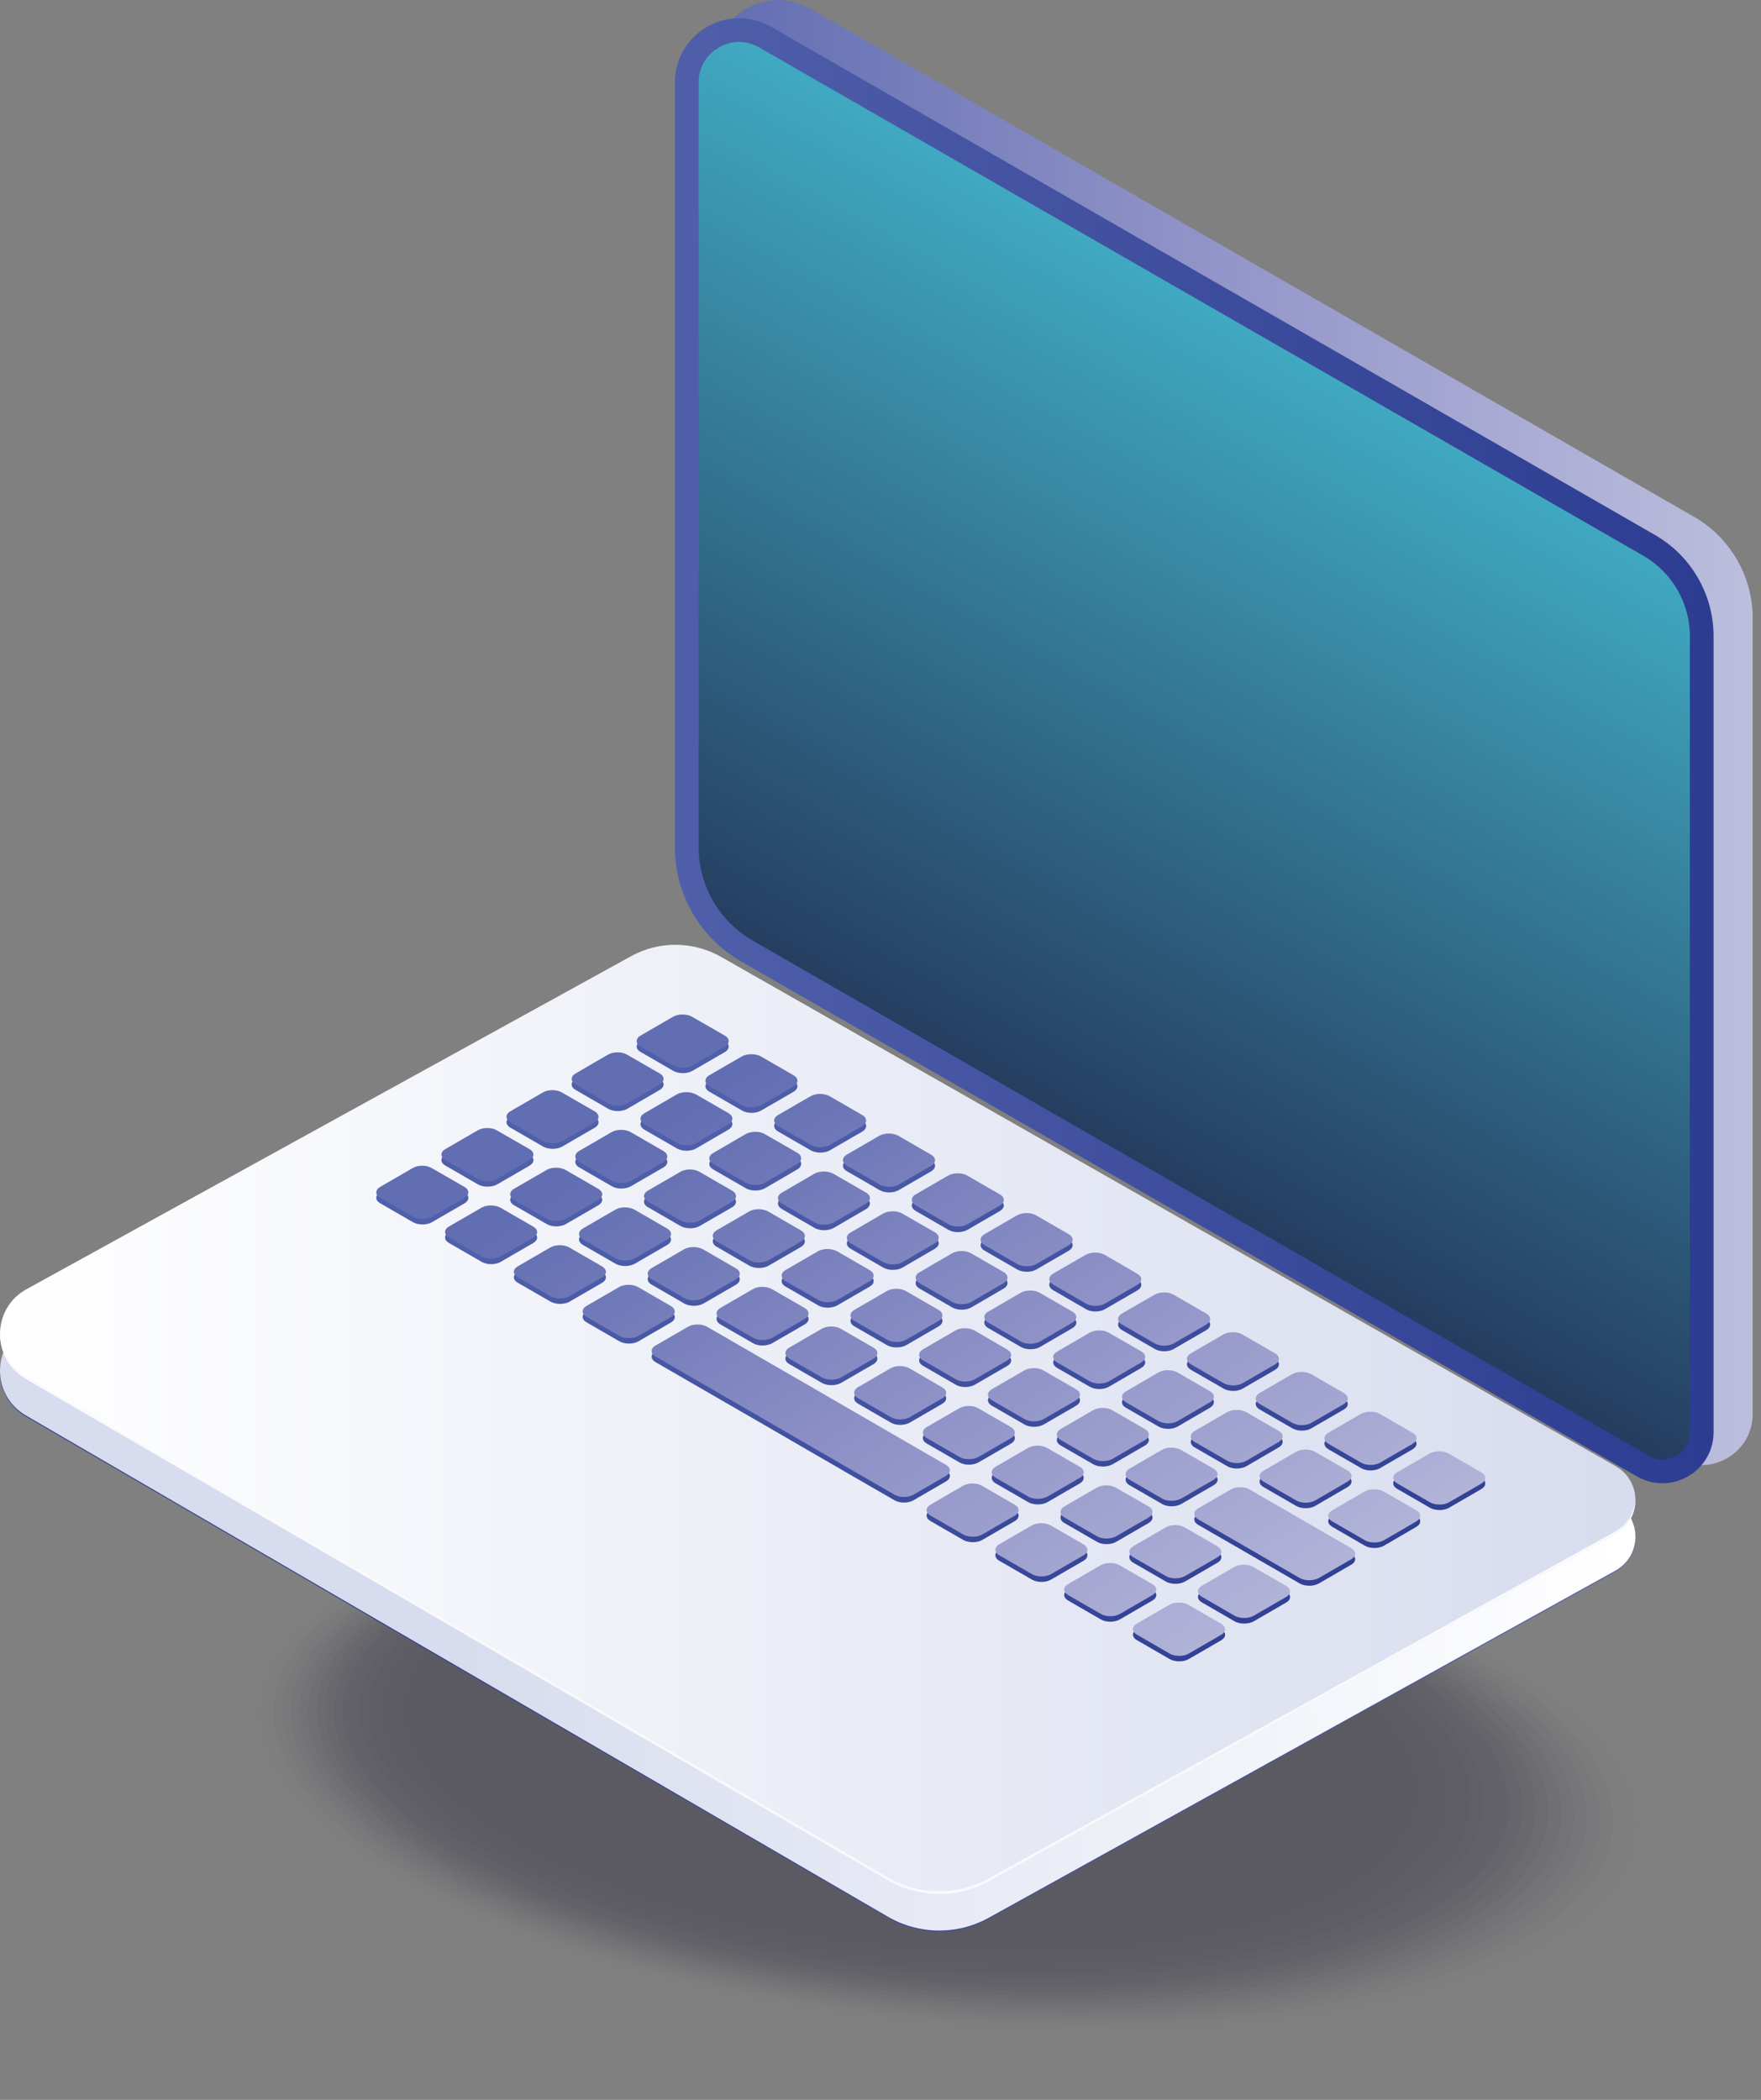 <svg width="182" height="217" viewBox="0 0 182 217" fill="none" xmlns="http://www.w3.org/2000/svg">
<rect x="0" y="0" width="182" height="217" fill="#808080" stroke="none"/>
<g opacity="0.32">
<path opacity="0.02" d="M169.346 189.562C170.731 174.961 139.883 160.093 100.446 156.352C61.009 152.612 27.917 161.416 26.532 176.017C25.147 190.618 55.994 205.487 95.431 209.227C134.868 212.968 167.961 204.163 169.346 189.562Z" fill="#0F0A26"/>
<path opacity="0.039" d="M168.018 189.351C169.384 174.944 139.02 160.28 100.197 156.599C61.374 152.917 28.795 161.612 27.428 176.019C26.062 190.426 56.427 205.09 95.25 208.771C134.072 212.453 166.652 203.758 168.018 189.351Z" fill="#0F0A26"/>
<path opacity="0.059" d="M166.652 189.126C168 174.913 138.125 160.456 99.926 156.834C61.726 153.212 29.667 161.797 28.319 176.009C26.972 190.222 56.846 204.679 95.046 208.301C133.245 211.923 165.305 203.338 166.652 189.126Z" fill="#0F0A26"/>
<path opacity="0.078" d="M165.316 188.919C166.645 174.895 137.255 160.638 99.671 157.075C62.087 153.512 30.541 161.993 29.211 176.017C27.882 190.041 57.272 204.299 94.856 207.862C132.441 211.424 163.986 202.944 165.316 188.919Z" fill="#0F0A26"/>
<path opacity="0.098" d="M163.968 188.698C165.279 174.868 136.372 160.816 99.403 157.313C62.435 153.809 31.403 162.18 30.092 176.01C28.782 189.84 57.688 203.892 94.657 207.396C131.626 210.899 162.657 202.528 163.968 188.698Z" fill="#0F0A26"/>
<path opacity="0.118" d="M162.633 188.481C163.925 174.845 135.502 160.999 99.149 157.554C62.795 154.109 32.278 162.371 30.985 176.006C29.693 189.642 58.116 203.489 94.47 206.933C130.823 210.378 161.341 202.117 162.633 188.481Z" fill="#0F0A26"/>
<path opacity="0.137" d="M161.309 188.272C162.582 174.83 134.642 161.189 98.902 157.803C63.163 154.418 33.158 162.571 31.884 176.013C30.611 189.455 58.552 203.096 94.291 206.481C130.031 209.866 160.036 201.714 161.309 188.272Z" fill="#0F0A26"/>
<path opacity="0.157" d="M159.951 188.044C161.206 174.797 133.75 161.361 98.628 158.035C63.505 154.708 34.016 162.751 32.761 175.998C31.506 189.245 58.962 202.68 94.084 206.007C129.207 209.333 158.697 201.291 159.951 188.044Z" fill="#0F0A26"/>
<path opacity="0.176" d="M158.615 187.824C159.851 174.771 132.879 161.541 98.371 158.275C63.864 155.008 34.889 162.941 33.653 175.994C32.417 189.047 59.389 202.276 93.897 205.543C128.404 208.81 157.379 200.876 158.615 187.824Z" fill="#0F0A26"/>
<path opacity="0.196" d="M157.284 187.583C158.501 174.724 132.016 161.699 98.127 158.492C64.238 155.285 35.779 163.11 34.562 175.97C33.345 188.829 59.831 201.854 93.72 205.061C127.609 208.268 156.068 200.443 157.284 187.583Z" fill="#0F0A26"/>
<path opacity="0.216" d="M155.938 187.356C157.136 174.691 131.135 161.872 97.864 158.724C64.592 155.576 36.648 163.291 35.45 175.956C34.252 188.621 60.252 201.44 93.524 204.588C126.796 207.736 154.739 200.021 155.938 187.356Z" fill="#0F0A26"/>
<path opacity="0.235" d="M154.614 187.149C155.793 174.677 130.275 162.064 97.617 158.975C64.959 155.886 37.529 163.491 36.349 175.962C35.169 188.433 60.688 201.047 93.345 204.136C126.003 207.225 153.434 199.62 154.614 187.149Z" fill="#0F0A26"/>
<path opacity="0.255" d="M153.265 186.941C154.426 174.664 129.392 162.255 97.349 159.225C65.307 156.195 38.39 163.691 37.23 175.968C36.069 188.244 61.103 200.653 93.145 203.683C125.188 206.713 152.104 199.217 153.265 186.941Z" fill="#0F0A26"/>
<path opacity="0.275" d="M151.929 186.723C153.071 174.64 128.52 162.437 97.093 159.467C65.666 156.496 39.264 163.882 38.122 175.965C36.98 188.047 61.53 200.25 92.957 203.221C124.384 206.191 150.787 198.805 151.929 186.723Z" fill="#0F0A26"/>
<path opacity="0.294" d="M150.593 186.503C151.716 174.615 127.649 162.618 96.837 159.707C66.026 156.796 40.138 164.073 39.014 175.961C37.891 187.849 61.958 199.846 92.77 202.757C123.581 205.668 149.469 198.391 150.593 186.503Z" fill="#0F0A26"/>
<path opacity="0.314" d="M149.234 186.284C150.339 174.59 126.761 162.799 96.571 159.947C66.382 157.096 41.013 164.264 39.908 175.957C38.804 187.651 62.382 199.442 92.571 202.294C122.761 205.145 148.13 197.977 149.234 186.284Z" fill="#0F0A26"/>
<path opacity="0.333" d="M147.899 186.066C148.985 174.567 125.89 162.981 96.316 160.188C66.742 157.396 41.887 164.454 40.801 175.953C39.716 187.453 62.81 199.038 92.384 201.831C121.958 204.623 146.813 197.565 147.899 186.066Z" fill="#0F0A26"/>
<path opacity="0.353" d="M146.55 185.845C147.617 174.541 125.006 163.161 96.048 160.428C67.089 157.695 42.748 164.644 41.682 175.948C40.615 187.253 63.225 198.633 92.184 201.366C121.143 204.099 145.483 197.15 146.55 185.845Z" fill="#0F0A26"/>
<path opacity="0.372" d="M145.216 185.629C146.264 174.518 124.137 163.344 95.793 160.67C67.45 157.996 43.624 164.836 42.576 175.946C41.528 187.057 63.655 198.231 91.998 200.905C120.341 203.578 144.167 196.739 145.216 185.629Z" fill="#0F0A26"/>
<path opacity="0.392" d="M143.879 185.411C144.909 174.494 123.265 163.526 95.538 160.911C67.81 158.296 44.498 165.026 43.468 175.942C42.439 186.859 64.082 197.827 91.81 200.442C119.538 203.057 142.85 196.327 143.879 185.411Z" fill="#0F0A26"/>
<path opacity="0.412" d="M142.531 185.203C143.541 174.481 122.381 163.718 95.269 161.163C68.157 158.608 45.359 165.228 44.349 175.95C43.338 186.672 64.498 197.435 91.61 199.99C118.722 202.545 141.52 195.925 142.531 185.203Z" fill="#0F0A26"/>
<path opacity="0.431" d="M141.195 184.985C142.187 174.458 121.51 163.9 95.013 161.404C68.516 158.908 46.233 165.419 45.241 175.947C44.249 186.474 64.926 197.032 91.422 199.528C117.919 202.024 140.203 195.513 141.195 184.985Z" fill="#0F0A26"/>
<path opacity="0.451" d="M139.834 184.764C140.807 174.431 120.62 164.08 94.745 161.644C68.87 159.208 47.106 165.61 46.133 175.943C45.16 186.276 65.348 196.628 91.222 199.064C117.097 201.499 138.862 195.098 139.834 184.764Z" fill="#0F0A26"/>
<path opacity="0.471" d="M138.499 184.547C139.453 174.401 119.75 164.25 94.491 161.874C69.231 159.497 47.98 165.795 47.026 175.94C46.071 186.086 65.775 196.237 91.034 198.613C116.294 200.99 137.544 194.692 138.499 184.547Z" fill="#0F0A26"/>
<path opacity="0.49" d="M137.163 184.329C138.099 174.378 118.88 164.433 94.236 162.115C69.592 159.798 48.855 165.986 47.92 175.937C46.984 185.888 66.203 195.833 90.847 198.151C115.491 200.468 136.228 194.28 137.163 184.329Z" fill="#0F0A26"/>
<path opacity="0.51" d="M135.815 184.111C136.732 174.354 117.996 164.615 93.968 162.357C69.939 160.099 49.717 166.177 48.8 175.934C47.883 185.69 66.619 195.43 90.647 197.688C114.676 199.946 134.898 193.867 135.815 184.111Z" fill="#0F0A26"/>
<path opacity="0.529" d="M134.478 183.893C135.376 174.33 117.124 164.796 93.711 162.597C70.298 160.399 50.59 166.368 49.692 175.93C48.794 185.492 67.046 195.026 90.459 197.225C113.872 199.424 133.58 193.455 134.478 183.893Z" fill="#0F0A26"/>
<path opacity="0.549" d="M133.13 183.673C134.009 174.306 116.241 164.977 93.443 162.838C70.645 160.699 51.452 166.559 50.572 175.927C49.694 185.295 67.462 194.623 90.26 196.762C113.057 198.901 132.251 193.041 133.13 183.673Z" fill="#0F0A26"/>
<path opacity="0.569" d="M131.781 183.453C132.641 174.28 115.362 165.158 93.186 163.079C71.01 161 52.336 166.751 51.476 175.925C50.616 185.098 67.896 194.22 90.071 196.299C112.247 198.378 130.921 192.627 131.781 183.453Z" fill="#0F0A26"/>
<path opacity="0.588" d="M130.444 183.249C131.285 174.269 114.489 165.353 92.929 163.334C71.368 161.314 53.209 166.956 52.368 175.936C51.526 184.915 68.323 193.831 89.883 195.85C111.443 197.87 129.603 192.228 130.444 183.249Z" fill="#0F0A26"/>
<path opacity="0.608" d="M129.122 183.01C129.944 174.225 113.63 165.513 92.683 163.553C71.736 161.593 54.089 167.126 53.266 175.912C52.444 184.698 68.759 193.409 89.706 195.369C110.653 197.329 128.3 191.796 129.122 183.01Z" fill="#0F0A26"/>
<path opacity="0.627" d="M127.784 182.793C128.587 174.201 112.757 165.696 92.425 163.796C72.094 161.895 54.961 167.319 54.158 175.911C53.355 184.502 69.186 193.007 89.517 194.907C109.849 196.808 126.981 191.384 127.784 182.793Z" fill="#0F0A26"/>
<path opacity="0.647" d="M126.447 182.575C127.231 174.178 111.884 165.879 92.168 164.038C72.452 162.197 55.834 167.512 55.05 175.909C54.266 184.306 69.613 192.605 89.329 194.446C109.045 196.287 125.663 190.972 126.447 182.575Z" fill="#0F0A26"/>
<path opacity="0.667" d="M125.099 182.357C125.864 174.154 111 166.061 91.899 164.279C72.799 162.498 56.695 167.703 55.93 175.906C55.165 184.108 70.029 192.202 89.129 193.983C108.23 195.765 124.334 190.559 125.099 182.357Z" fill="#0F0A26"/>
<path opacity="0.686" d="M123.748 182.138C124.494 174.13 110.119 166.243 91.641 164.522C73.162 162.801 57.578 167.898 56.832 175.906C56.086 183.914 70.461 191.801 88.94 193.522C107.418 195.243 123.003 190.147 123.748 182.138Z" fill="#0F0A26"/>
<path opacity="0.706" d="M122.4 181.921C123.127 174.107 109.235 166.426 91.372 164.765C73.509 163.103 58.439 168.091 57.712 175.905C56.986 183.719 70.877 191.4 88.74 193.061C106.603 194.722 121.673 189.735 122.4 181.921Z" fill="#0F0A26"/>
<path opacity="0.726" d="M121.06 181.703C121.768 174.083 108.36 166.608 91.112 165.007C73.865 163.406 59.31 168.285 58.602 175.904C57.895 183.524 71.303 190.998 88.551 192.6C105.798 194.201 120.353 189.322 121.06 181.703Z" fill="#0F0A26"/>
<path opacity="0.745" d="M119.721 181.497C120.409 174.072 107.484 166.803 90.852 165.262C74.221 163.72 60.18 168.49 59.492 175.915C58.804 183.34 71.729 190.609 88.361 192.15C104.993 193.691 119.033 188.922 119.721 181.497Z" fill="#0F0A26"/>
<path opacity="0.765" d="M118.396 181.26C119.064 174.028 106.621 166.965 90.603 165.484C74.585 164.003 61.058 168.665 60.389 175.896C59.721 183.127 72.164 190.19 88.182 191.671C104.2 193.153 117.727 188.491 118.396 181.26Z" fill="#0F0A26"/>
<path opacity="0.784" d="M117.056 181.043C117.705 174.006 105.746 167.15 90.343 165.729C74.941 164.308 61.928 168.86 61.279 175.897C60.63 182.934 72.59 189.791 87.992 191.212C103.395 192.633 116.407 188.08 117.056 181.043Z" fill="#0F0A26"/>
<path opacity="0.804" d="M115.705 180.825C116.335 173.982 104.858 167.332 90.071 165.971C75.284 164.61 62.787 169.054 62.157 175.897C61.527 182.74 73.004 189.39 87.791 190.751C102.578 192.111 115.075 187.668 115.705 180.825Z" fill="#0F0A26"/>
<path opacity="0.824" d="M114.352 180.608C114.962 173.96 103.974 167.517 89.809 166.217C75.645 164.917 63.667 169.253 63.057 175.901C62.447 182.549 73.435 188.993 87.6 190.292C101.765 191.592 113.742 187.257 114.352 180.608Z" fill="#0F0A26"/>
<path opacity="0.843" d="M113.011 180.393C113.602 173.939 103.096 167.702 89.547 166.463C75.998 165.224 64.536 169.451 63.946 175.905C63.355 182.359 73.861 188.595 87.41 189.835C100.959 191.074 112.421 186.847 113.011 180.393Z" fill="#0F0A26"/>
<path opacity="0.863" d="M111.681 180.155C112.252 173.888 102.229 167.853 89.294 166.675C76.359 165.496 65.41 169.621 64.84 175.888C64.269 182.154 74.292 188.189 87.227 189.368C100.161 190.546 111.11 186.422 111.681 180.155Z" fill="#0F0A26"/>
<path opacity="0.882" d="M110.338 179.942C110.889 173.87 101.349 168.041 89.03 166.924C76.71 165.806 66.277 169.823 65.726 175.895C65.175 181.967 74.716 187.795 87.035 188.913C99.354 190.03 109.788 186.014 110.338 179.942Z" fill="#0F0A26"/>
<path opacity="0.902" d="M109.018 179.707C109.548 173.829 100.489 168.207 88.785 167.151C77.08 166.095 67.161 170.004 66.631 175.883C66.1 181.761 75.159 187.382 86.864 188.438C98.569 189.495 108.487 185.585 109.018 179.707Z" fill="#0F0A26"/>
<path opacity="0.922" d="M107.659 179.504C108.169 173.821 99.593 168.407 88.504 167.412C77.414 166.418 68.012 170.219 67.502 175.903C66.992 181.587 75.568 187.001 86.657 187.995C97.747 188.99 107.149 185.188 107.659 179.504Z" fill="#0F0A26"/>
<path opacity="0.941" d="M106.335 179.273C106.823 173.783 98.728 168.576 88.254 167.644C77.78 166.711 68.892 170.406 68.403 175.896C67.915 181.386 76.01 186.592 86.484 187.525C96.959 188.457 105.846 184.763 106.335 179.273Z" fill="#0F0A26"/>
<path opacity="0.961" d="M104.96 179.059C105.428 173.764 97.82 168.766 87.967 167.897C78.115 167.028 69.75 170.616 69.282 175.911C68.815 181.207 76.423 186.205 86.275 187.074C96.128 187.943 104.493 184.355 104.96 179.059Z" fill="#0F0A26"/>
<path opacity="0.98" d="M103.629 178.83C104.074 173.728 96.947 168.939 87.71 168.133C78.472 167.328 70.623 170.81 70.178 175.912C69.733 181.013 76.86 185.802 86.098 186.608C95.335 187.414 103.184 183.932 103.629 178.83Z" fill="#0F0A26"/>
<path d="M102.294 178.603C102.716 173.695 96.069 169.116 87.446 168.374C78.824 167.632 71.492 171.01 71.07 175.917C70.648 180.825 77.295 185.405 85.918 186.146C94.54 186.888 101.872 183.511 102.294 178.603Z" fill="#0F0A26"/>
</g>
<path d="M83.725 0.894L175.096 53.419C178.831 55.575 181.14 59.557 181.14 63.869V146.12C181.14 150.185 176.745 152.718 173.222 150.703L80.603 97.46C76.385 95.033 73.793 90.544 73.793 85.69V6.643C73.793 1.542 79.307 -1.651 83.725 0.894Z" fill="url(#paint0_linear_548_10100)"/>
<path d="M79.684 2.767L171.054 55.292C174.789 57.448 177.099 61.43 177.099 65.743V147.993C177.099 152.058 172.704 154.591 169.181 152.577L76.562 99.333C72.344 96.906 69.752 92.417 69.752 87.563V8.517C69.752 3.427 75.266 0.234 79.684 2.767Z" fill="url(#paint1_linear_548_10100)"/>
<path d="M171.82 150.833C171.337 150.833 170.866 150.703 170.418 150.444L77.787 97.201C74.347 95.221 72.203 91.522 72.203 87.551V8.517C72.203 5.936 74.371 4.334 76.385 4.334C77.104 4.334 77.811 4.523 78.459 4.9L169.829 57.424C172.798 59.133 174.648 62.314 174.648 65.743V147.993C174.648 149.749 173.175 150.833 171.82 150.833Z" fill="url(#paint2_linear_548_10100)"/>
<path d="M74.524 102.773L166.978 155.404C169.712 156.959 169.7 160.894 166.966 162.414L102.188 198.291C98.936 200.094 94.966 200.046 91.749 198.173L2.665 146.379C-0.917 144.293 -0.882 139.109 2.736 137.118L65.204 102.714C68.103 101.088 71.637 101.124 74.524 102.773Z" fill="url(#paint3_linear_548_10100)"/>
<path d="M74.524 102.668L166.978 155.298C169.712 156.854 169.7 160.789 166.966 162.309L102.188 198.185C98.936 199.988 94.966 199.941 91.749 198.068L2.665 146.273C-0.917 144.188 -0.882 139.004 2.736 137.013L65.204 102.609C68.103 100.983 71.637 101.018 74.524 102.668Z" fill="url(#paint4_linear_548_10100)"/>
<path d="M74.524 98.885L166.978 151.516C169.711 153.071 169.7 157.007 166.966 158.526L102.188 194.403C98.936 196.206 94.966 196.159 91.749 194.285L2.665 142.491C-0.917 140.406 -0.882 135.221 2.735 133.23L65.204 98.826C68.103 97.212 71.637 97.248 74.524 98.885Z" fill="url(#paint5_linear_548_10100)"/>
<path d="M166.966 158.255L102.188 194.132C98.936 195.935 94.966 195.887 91.749 194.014L2.665 142.22C0.921 141.207 0.049 139.451 0.014 137.696C-0.045 139.545 0.827 141.419 2.665 142.491L91.749 194.285C94.978 196.158 98.936 196.206 102.188 194.403L166.966 158.526C168.38 157.737 169.052 156.311 169.016 154.897C168.958 156.217 168.286 157.525 166.966 158.255Z" fill="#FAFAFC"/>
<path d="M68.173 111.493C68.715 111.799 68.715 112.317 68.185 112.635L64.827 114.591C64.285 114.898 63.402 114.898 62.871 114.591L59.49 112.635C58.948 112.329 58.948 111.823 59.478 111.504L62.836 109.549C63.378 109.242 64.262 109.23 64.792 109.549L68.173 111.493Z" fill="url(#paint6_linear_548_10100)"/>
<path d="M74.901 107.581C75.443 107.887 75.443 108.406 74.913 108.724L71.555 110.668C71.013 110.986 70.129 110.974 69.588 110.668L66.206 108.712C65.664 108.406 65.664 107.899 66.206 107.581L69.564 105.637C70.106 105.331 70.99 105.319 71.52 105.637L74.901 107.581Z" fill="url(#paint7_linear_548_10100)"/>
<path d="M131.773 140.417C132.315 140.724 132.315 141.242 131.785 141.56L128.427 143.504C127.885 143.823 127.001 143.811 126.459 143.504L123.089 141.56C122.536 141.242 122.536 140.736 123.078 140.417L126.436 138.473C126.978 138.167 127.861 138.155 128.403 138.473L131.773 140.417Z" fill="url(#paint8_linear_548_10100)"/>
<path d="M117.941 140.218C118.495 140.536 118.483 141.043 117.953 141.361L114.595 143.316C114.053 143.623 113.181 143.623 112.639 143.316L109.27 141.372C108.716 141.054 108.716 140.548 109.258 140.241L112.616 138.285C113.158 137.979 114.041 137.967 114.583 138.285L117.941 140.218Z" fill="url(#paint9_linear_548_10100)"/>
<path d="M124.657 136.317C125.21 136.636 125.199 137.142 124.668 137.46L121.31 139.404C120.769 139.722 119.885 139.722 119.343 139.404L115.973 137.46C115.419 137.142 115.419 136.636 115.961 136.317L119.319 134.373C119.861 134.067 120.745 134.055 121.287 134.373L124.657 136.317Z" fill="url(#paint10_linear_548_10100)"/>
<path d="M110.836 136.117C111.378 136.424 111.366 136.942 110.836 137.249L107.478 139.204C106.936 139.511 106.064 139.511 105.522 139.204L102.141 137.249C101.599 136.942 101.587 136.424 102.129 136.117L105.487 134.162C106.029 133.855 106.912 133.855 107.454 134.162L110.836 136.117Z" fill="url(#paint11_linear_548_10100)"/>
<path d="M117.552 132.218C118.094 132.524 118.082 133.042 117.552 133.349L114.194 135.293C113.652 135.611 112.768 135.611 112.238 135.293L108.857 133.337C108.315 133.031 108.303 132.512 108.845 132.194L112.203 130.25C112.745 129.944 113.629 129.944 114.17 130.25L117.552 132.218Z" fill="url(#paint12_linear_548_10100)"/>
<path d="M82.771 127.717C83.313 128.023 83.325 128.541 82.783 128.86L79.425 130.804C78.883 131.11 77.999 131.11 77.457 130.804L74.076 128.848C73.534 128.541 73.534 128.023 74.064 127.705L77.422 125.761C77.964 125.443 78.848 125.455 79.39 125.761L82.771 127.717Z" fill="url(#paint13_linear_548_10100)"/>
<path d="M89.876 131.817C90.429 132.135 90.429 132.641 89.887 132.959L86.529 134.903C85.987 135.21 85.104 135.222 84.562 134.903L81.192 132.959C80.65 132.653 80.65 132.135 81.18 131.817L84.538 129.873C85.08 129.554 85.964 129.566 86.506 129.873L89.876 131.817Z" fill="url(#paint14_linear_548_10100)"/>
<path d="M96.604 127.905C97.157 128.223 97.146 128.73 96.615 129.048L93.257 131.004C92.716 131.31 91.844 131.31 91.302 131.004L87.932 129.06C87.39 128.754 87.378 128.235 87.92 127.929L91.278 125.973C91.82 125.667 92.704 125.667 93.246 125.973L96.604 127.905Z" fill="url(#paint15_linear_548_10100)"/>
<path d="M111.59 152.153C112.132 152.459 112.144 152.978 111.602 153.296L108.244 155.24C107.702 155.546 106.818 155.546 106.276 155.24L102.907 153.296C102.353 152.978 102.365 152.471 102.895 152.153L106.253 150.209C106.795 149.891 107.679 149.891 108.22 150.209L111.59 152.153Z" fill="url(#paint16_linear_548_10100)"/>
<path d="M118.318 148.241C118.86 148.547 118.872 149.066 118.33 149.384L114.972 151.328C114.43 151.634 113.546 151.634 113.004 151.328L109.635 149.384C109.081 149.066 109.093 148.559 109.623 148.241L112.981 146.297C113.523 145.979 114.406 145.979 114.948 146.297L118.318 148.241Z" fill="url(#paint17_linear_548_10100)"/>
<path d="M97.381 143.94C97.923 144.247 97.923 144.753 97.381 145.072L94.023 147.016C93.481 147.322 92.597 147.334 92.067 147.016L88.686 145.06C88.144 144.753 88.144 144.235 88.674 143.917L92.032 141.973C92.574 141.655 93.458 141.667 93.999 141.973L97.381 143.94Z" fill="url(#paint18_linear_548_10100)"/>
<path d="M104.474 148.041C105.027 148.359 105.027 148.865 104.486 149.184L101.128 151.128C100.586 151.434 99.702 151.446 99.16 151.128L95.79 149.184C95.237 148.865 95.248 148.359 95.778 148.041L99.136 146.097C99.678 145.779 100.562 145.779 101.104 146.097L104.474 148.041Z" fill="url(#paint19_linear_548_10100)"/>
<path d="M111.201 144.13C111.755 144.448 111.755 144.954 111.213 145.272L107.855 147.216C107.313 147.523 106.43 147.535 105.888 147.216L102.518 145.272C101.964 144.954 101.976 144.448 102.506 144.13L105.864 142.185C106.406 141.867 107.29 141.867 107.832 142.185L111.201 144.13Z" fill="url(#paint20_linear_548_10100)"/>
<path d="M104.097 140.029C104.639 140.336 104.639 140.842 104.097 141.16L100.739 143.104C100.197 143.411 99.314 143.422 98.783 143.104L95.402 141.149C94.86 140.842 94.86 140.324 95.39 140.006L98.748 138.062C99.29 137.743 100.174 137.755 100.716 138.062L104.097 140.029Z" fill="url(#paint21_linear_548_10100)"/>
<path d="M83.148 135.728C83.702 136.046 83.702 136.553 83.16 136.871L79.802 138.815C79.26 139.122 78.377 139.133 77.835 138.815L74.465 136.871C73.923 136.565 73.923 136.046 74.453 135.728L77.811 133.784C78.353 133.466 79.237 133.478 79.779 133.784L83.148 135.728Z" fill="url(#paint22_linear_548_10100)"/>
<path d="M90.265 139.829C90.807 140.135 90.819 140.654 90.276 140.972L86.919 142.916C86.377 143.222 85.493 143.222 84.951 142.916L81.581 140.972C81.028 140.654 81.039 140.147 81.57 139.829L84.927 137.885C85.469 137.567 86.353 137.567 86.895 137.885L90.265 139.829Z" fill="url(#paint23_linear_548_10100)"/>
<path d="M104.863 156.053C105.405 156.359 105.417 156.878 104.875 157.196L101.517 159.14C100.975 159.458 100.091 159.446 99.549 159.14L96.18 157.196C95.626 156.878 95.626 156.371 96.168 156.053L99.526 154.109C100.068 153.791 100.951 153.791 101.493 154.109L104.863 156.053Z" fill="url(#paint24_linear_548_10100)"/>
<path d="M97.758 151.952C98.312 152.27 98.312 152.777 97.77 153.095L94.412 155.039C93.87 155.357 92.986 155.357 92.444 155.039L89.77 153.495L89.074 153.095L85.351 150.939L81.97 148.983L78.247 146.827L74.877 144.883L67.761 140.771C67.219 140.464 67.207 139.946 67.749 139.628L71.107 137.684C71.649 137.366 72.532 137.378 73.074 137.684L80.191 141.796L83.56 143.74L87.284 145.896L90.665 147.852L94.388 150.008L95.083 150.409L97.758 151.952Z" fill="url(#paint25_linear_548_10100)"/>
<path d="M96.992 135.929C97.534 136.235 97.546 136.754 97.004 137.072L93.646 139.016C93.104 139.322 92.221 139.322 91.678 139.016L88.309 137.072C87.755 136.754 87.767 136.247 88.297 135.929L91.655 133.985C92.197 133.667 93.081 133.667 93.623 133.985L96.992 135.929Z" fill="url(#paint26_linear_548_10100)"/>
<path d="M103.72 132.017C104.262 132.323 104.262 132.842 103.732 133.16L100.374 135.116C99.832 135.422 98.948 135.422 98.418 135.116L95.048 133.172C94.494 132.854 94.494 132.347 95.036 132.041L98.394 130.085C98.936 129.779 99.82 129.767 100.362 130.085L103.72 132.017Z" fill="url(#paint27_linear_548_10100)"/>
<path d="M110.448 128.105C110.99 128.412 110.99 128.93 110.459 129.248L107.102 131.192C106.56 131.51 105.676 131.499 105.134 131.192L101.764 129.248C101.21 128.93 101.21 128.423 101.752 128.105L105.11 126.161C105.652 125.855 106.536 125.843 107.078 126.161L110.448 128.105Z" fill="url(#paint28_linear_548_10100)"/>
<path d="M103.331 124.005C103.885 124.323 103.873 124.83 103.343 125.148L99.985 127.092C99.443 127.41 98.571 127.41 98.017 127.092L94.647 125.148C94.106 124.842 94.094 124.323 94.636 124.005L97.994 122.061C98.536 121.755 99.419 121.755 99.961 122.061L103.331 124.005Z" fill="url(#paint29_linear_548_10100)"/>
<path d="M89.499 123.805C90.041 124.111 90.041 124.63 89.51 124.948L86.153 126.904C85.611 127.21 84.727 127.21 84.197 126.904L80.815 124.948C80.273 124.642 80.261 124.123 80.803 123.817L84.161 121.861C84.703 121.555 85.587 121.555 86.129 121.861L89.499 123.805Z" fill="url(#paint30_linear_548_10100)"/>
<path d="M96.227 119.905C96.769 120.211 96.769 120.73 96.238 121.048L92.88 122.992C92.338 123.31 91.455 123.298 90.913 122.992L87.531 121.036C86.989 120.73 86.978 120.211 87.519 119.893L90.877 117.949C91.419 117.643 92.303 117.643 92.845 117.949L96.227 119.905Z" fill="url(#paint31_linear_548_10100)"/>
<path d="M47.991 123.216C48.533 123.522 48.544 124.041 48.002 124.359L44.645 126.303C44.102 126.621 43.219 126.609 42.677 126.303L39.295 124.347C38.753 124.041 38.753 123.534 39.295 123.216L42.653 121.272C43.195 120.954 44.079 120.954 44.609 121.272L47.991 123.216Z" fill="url(#paint32_linear_548_10100)"/>
<path d="M61.823 123.415C62.376 123.734 62.376 124.24 61.834 124.558L58.477 126.502C57.934 126.809 57.051 126.82 56.509 126.502L53.139 124.558C52.597 124.252 52.597 123.734 53.127 123.415L56.485 121.471C57.027 121.153 57.911 121.165 58.453 121.471L61.823 123.415Z" fill="url(#paint33_linear_548_10100)"/>
<path d="M55.095 127.315C55.649 127.633 55.649 128.14 55.107 128.458L51.749 130.402C51.207 130.72 50.323 130.72 49.781 130.402L46.411 128.458C45.87 128.152 45.858 127.633 46.4 127.315L49.758 125.371C50.3 125.053 51.183 125.065 51.725 125.371L55.095 127.315Z" fill="url(#paint34_linear_548_10100)"/>
<path d="M68.939 127.516C69.481 127.822 69.493 128.341 68.951 128.659L65.593 130.603C65.051 130.909 64.167 130.909 63.625 130.603L60.256 128.659C59.702 128.341 59.714 127.834 60.244 127.516L63.602 125.572C64.144 125.254 65.027 125.254 65.569 125.572L68.939 127.516Z" fill="url(#paint35_linear_548_10100)"/>
<path d="M62.211 131.427C62.753 131.733 62.765 132.252 62.223 132.57L58.865 134.514C58.323 134.832 57.44 134.82 56.898 134.514L53.528 132.57C52.974 132.252 52.974 131.745 53.516 131.427L56.874 129.483C57.416 129.165 58.3 129.165 58.842 129.483L62.211 131.427Z" fill="url(#paint36_linear_548_10100)"/>
<path d="M76.043 131.627C76.585 131.934 76.597 132.452 76.055 132.77L72.697 134.714C72.155 135.021 71.271 135.021 70.729 134.714L67.348 132.758C66.806 132.452 66.806 131.934 67.336 131.616L70.694 129.672C71.236 129.353 72.119 129.365 72.661 129.672L76.043 131.627Z" fill="url(#paint37_linear_548_10100)"/>
<path d="M69.328 135.528C69.87 135.834 69.882 136.352 69.34 136.67L65.982 138.614C65.44 138.933 64.556 138.921 64.014 138.614L60.633 136.659C60.091 136.352 60.079 135.834 60.621 135.516L63.979 133.572C64.521 133.254 65.404 133.265 65.946 133.572L69.328 135.528Z" fill="url(#paint38_linear_548_10100)"/>
<path d="M75.655 123.616C76.197 123.923 76.209 124.441 75.667 124.759L72.309 126.703C71.767 127.009 70.883 127.009 70.341 126.703L66.972 124.759C66.418 124.441 66.43 123.934 66.96 123.616L70.318 121.672C70.86 121.354 71.743 121.354 72.285 121.672L75.655 123.616Z" fill="url(#paint39_linear_548_10100)"/>
<path d="M82.394 119.704C82.936 120.011 82.936 120.529 82.406 120.847L79.048 122.803C78.506 123.11 77.623 123.11 77.092 122.803L73.723 120.859C73.169 120.541 73.169 120.034 73.711 119.728L77.069 117.772C77.611 117.466 78.495 117.454 79.036 117.772L82.394 119.704Z" fill="url(#paint40_linear_548_10100)"/>
<path d="M89.11 115.793C89.652 116.099 89.652 116.618 89.122 116.936L85.764 118.88C85.222 119.198 84.338 119.186 83.796 118.88L80.427 116.936C79.873 116.618 79.873 116.111 80.415 115.793L83.773 113.849C84.315 113.543 85.199 113.531 85.741 113.849L89.11 115.793Z" fill="url(#paint41_linear_548_10100)"/>
<path d="M68.55 119.504C69.104 119.822 69.104 120.329 68.562 120.647L65.204 122.591C64.662 122.898 63.779 122.909 63.237 122.591L59.867 120.647C59.325 120.341 59.325 119.822 59.855 119.504L63.213 117.56C63.755 117.242 64.639 117.254 65.181 117.56L68.55 119.504Z" fill="url(#paint42_linear_548_10100)"/>
<path d="M75.278 115.593C75.832 115.911 75.82 116.417 75.29 116.735L71.932 118.691C71.39 118.998 70.518 118.998 69.976 118.691L66.606 116.747C66.064 116.441 66.052 115.922 66.594 115.616L69.952 113.66C70.494 113.354 71.378 113.354 71.92 113.66L75.278 115.593Z" fill="url(#paint43_linear_548_10100)"/>
<path d="M82.005 111.681C82.559 111.999 82.547 112.506 82.017 112.824L78.659 114.768C78.117 115.086 77.234 115.086 76.692 114.768L73.322 112.824C72.78 112.518 72.768 111.999 73.31 111.681L76.668 109.737C77.21 109.431 78.094 109.431 78.636 109.737L82.005 111.681Z" fill="url(#paint44_linear_548_10100)"/>
<path d="M125.045 144.329C125.587 144.636 125.587 145.154 125.057 145.472L121.699 147.428C121.157 147.734 120.273 147.734 119.743 147.428L116.374 145.484C115.82 145.166 115.82 144.659 116.362 144.353L119.72 142.397C120.262 142.091 121.145 142.079 121.687 142.397L125.045 144.329Z" fill="url(#paint45_linear_548_10100)"/>
<path d="M132.15 148.43C132.704 148.748 132.692 149.254 132.162 149.572L128.804 151.528C128.262 151.835 127.39 151.835 126.848 151.528L123.479 149.584C122.937 149.278 122.925 148.759 123.467 148.453L126.825 146.497C127.367 146.191 128.25 146.191 128.792 146.497L132.15 148.43Z" fill="url(#paint46_linear_548_10100)"/>
<path d="M111.967 160.153C112.521 160.471 112.521 160.978 111.979 161.296L108.621 163.24C108.079 163.558 107.195 163.558 106.653 163.24L103.284 161.296C102.742 160.989 102.73 160.471 103.272 160.153L106.63 158.209C107.172 157.891 108.055 157.902 108.597 158.209L111.967 160.153Z" fill="url(#paint47_linear_548_10100)"/>
<path d="M119.083 164.265C119.637 164.583 119.637 165.089 119.095 165.407L115.737 167.352C115.195 167.67 114.312 167.67 113.77 167.352L110.4 165.407C109.846 165.089 109.846 164.583 110.388 164.265L113.746 162.321C114.288 162.002 115.172 162.002 115.714 162.321L119.083 164.265Z" fill="url(#paint48_linear_548_10100)"/>
<path d="M125.811 160.353C126.365 160.671 126.365 161.178 125.823 161.496L122.465 163.44C121.923 163.747 121.039 163.758 120.497 163.44L117.128 161.496C116.574 161.178 116.586 160.671 117.116 160.353L120.474 158.409C121.016 158.091 121.899 158.091 122.441 158.409L125.811 160.353Z" fill="url(#paint49_linear_548_10100)"/>
<path d="M126.2 168.365C126.742 168.671 126.753 169.189 126.211 169.508L122.854 171.452C122.312 171.77 121.428 171.758 120.886 171.452L117.504 169.496C116.962 169.189 116.951 168.671 117.493 168.353L120.851 166.409C121.393 166.091 122.276 166.103 122.818 166.409L126.2 168.365Z" fill="url(#paint50_linear_548_10100)"/>
<path d="M132.915 164.465C133.457 164.771 133.469 165.29 132.927 165.608L129.569 167.552C129.027 167.858 128.144 167.858 127.602 167.552L124.22 165.596C123.678 165.29 123.678 164.771 124.208 164.453L127.566 162.509C128.108 162.191 128.992 162.203 129.534 162.509L132.915 164.465Z" fill="url(#paint51_linear_548_10100)"/>
<path d="M139.267 152.53C139.821 152.848 139.809 153.354 139.279 153.672L135.921 155.628C135.379 155.935 134.507 155.935 133.965 155.628L130.595 153.684C130.042 153.366 130.042 152.859 130.583 152.553L133.941 150.597C134.483 150.291 135.367 150.279 135.909 150.597L139.267 152.53Z" fill="url(#paint52_linear_548_10100)"/>
<path d="M146.371 156.642C146.913 156.948 146.913 157.466 146.383 157.784L143.025 159.74C142.483 160.047 141.599 160.047 141.069 159.74L137.688 157.784C137.146 157.478 137.134 156.96 137.676 156.653L141.034 154.698C141.576 154.391 142.46 154.391 143.002 154.698L146.371 156.642Z" fill="url(#paint53_linear_548_10100)"/>
<path d="M139.644 160.553C140.186 160.86 140.198 161.378 139.656 161.696L136.298 163.64C135.756 163.947 134.872 163.947 134.33 163.64L127.214 159.528L126.024 158.845L123.844 157.584C123.29 157.266 123.302 156.759 123.832 156.441L127.19 154.497C127.732 154.179 128.616 154.179 129.158 154.497L131.337 155.758L132.527 156.441L139.644 160.553Z" fill="url(#paint54_linear_548_10100)"/>
<path d="M153.099 152.73C153.641 153.036 153.641 153.555 153.111 153.873L149.753 155.817C149.211 156.135 148.327 156.123 147.785 155.817L144.404 153.861C143.862 153.555 143.85 153.036 144.392 152.718L147.75 150.774C148.292 150.468 149.175 150.468 149.717 150.774L153.099 152.73Z" fill="url(#paint55_linear_548_10100)"/>
<path d="M145.982 148.63C146.536 148.948 146.524 149.454 145.994 149.772L142.636 151.717C142.094 152.035 141.21 152.035 140.668 151.717L137.299 149.772C136.745 149.454 136.745 148.948 137.287 148.63L140.645 146.686C141.187 146.379 142.07 146.367 142.612 146.686L145.982 148.63Z" fill="url(#paint56_linear_548_10100)"/>
<path d="M138.878 144.518C139.431 144.836 139.42 145.343 138.889 145.661L135.531 147.605C134.989 147.923 134.106 147.923 133.564 147.605L130.194 145.661C129.652 145.355 129.64 144.836 130.182 144.518L133.54 142.574C134.082 142.268 134.966 142.268 135.508 142.574L138.878 144.518Z" fill="url(#paint57_linear_548_10100)"/>
<path d="M54.718 119.316C55.26 119.622 55.272 120.141 54.73 120.459L51.372 122.403C50.83 122.709 49.946 122.709 49.404 122.403L46.023 120.447C45.481 120.14 45.492 119.622 46.023 119.316L49.381 117.372C49.923 117.054 50.806 117.054 51.336 117.372L54.718 119.316Z" fill="url(#paint58_linear_548_10100)"/>
<path d="M61.445 115.404C61.987 115.71 61.999 116.229 61.457 116.547L58.099 118.491C57.557 118.797 56.674 118.797 56.132 118.491L52.75 116.535C52.208 116.229 52.22 115.71 52.75 115.404L56.108 113.46C56.65 113.142 57.534 113.142 58.064 113.46L61.445 115.404Z" fill="url(#paint59_linear_548_10100)"/>
<path d="M118.695 156.253C119.249 156.571 119.249 157.077 118.707 157.395L115.349 159.34C114.807 159.646 113.923 159.658 113.381 159.34L110.012 157.395C109.47 157.089 109.47 156.571 110 156.253L113.358 154.309C113.9 153.99 114.783 154.002 115.325 154.309L118.695 156.253Z" fill="url(#paint60_linear_548_10100)"/>
<path d="M125.423 152.341C125.976 152.66 125.976 153.166 125.434 153.484L122.077 155.428C121.535 155.735 120.651 155.746 120.109 155.428L116.739 153.484C116.197 153.178 116.197 152.66 116.727 152.341L120.085 150.397C120.627 150.079 121.511 150.091 122.053 150.397L125.423 152.341Z" fill="url(#paint61_linear_548_10100)"/>
<path d="M68.173 110.927C68.715 111.233 68.715 111.751 68.185 112.07L64.827 114.025C64.285 114.332 63.402 114.332 62.871 114.025L59.49 112.07C58.948 111.763 58.948 111.257 59.478 110.939L62.836 108.983C63.378 108.676 64.262 108.665 64.792 108.983L68.173 110.927Z" fill="url(#paint62_linear_548_10100)"/>
<path d="M74.901 107.015C75.443 107.321 75.443 107.84 74.913 108.158L71.555 110.102C71.013 110.42 70.129 110.408 69.588 110.102L66.206 108.146C65.664 107.84 65.664 107.333 66.206 107.015L69.564 105.071C70.106 104.765 70.99 104.753 71.52 105.071L74.901 107.015Z" fill="url(#paint63_linear_548_10100)"/>
<path d="M131.773 139.852C132.315 140.158 132.315 140.676 131.785 140.994L128.427 142.939C127.885 143.257 127.001 143.245 126.459 142.939L123.089 140.994C122.536 140.676 122.536 140.17 123.078 139.852L126.436 137.908C126.978 137.601 127.861 137.589 128.403 137.908L131.773 139.852Z" fill="url(#paint64_linear_548_10100)"/>
<path d="M117.941 139.651C118.495 139.97 118.483 140.476 117.953 140.794L114.595 142.75C114.053 143.056 113.181 143.056 112.639 142.75L109.27 140.806C108.716 140.488 108.716 139.981 109.258 139.675L112.616 137.719C113.158 137.413 114.041 137.401 114.583 137.719L117.941 139.651Z" fill="url(#paint65_linear_548_10100)"/>
<path d="M124.657 135.74C125.21 136.058 125.199 136.565 124.668 136.883L121.31 138.827C120.769 139.145 119.885 139.145 119.343 138.827L115.973 136.883C115.419 136.565 115.419 136.058 115.961 135.74L119.319 133.796C119.861 133.49 120.745 133.478 121.287 133.796L124.657 135.74Z" fill="url(#paint66_linear_548_10100)"/>
<path d="M110.836 135.551C111.378 135.857 111.366 136.376 110.836 136.682L107.478 138.638C106.936 138.944 106.064 138.944 105.522 138.638L102.141 136.682C101.599 136.376 101.587 135.857 102.129 135.551L105.487 133.595C106.029 133.289 106.912 133.289 107.454 133.595L110.836 135.551Z" fill="url(#paint67_linear_548_10100)"/>
<path d="M117.552 131.64C118.094 131.946 118.082 132.464 117.552 132.771L114.194 134.715C113.652 135.033 112.768 135.033 112.238 134.715L108.857 132.759C108.315 132.453 108.303 131.934 108.845 131.616L112.203 129.672C112.745 129.366 113.629 129.366 114.17 129.672L117.552 131.64Z" fill="url(#paint68_linear_548_10100)"/>
<path d="M82.771 127.151C83.313 127.457 83.325 127.976 82.783 128.294L79.425 130.238C78.883 130.544 77.999 130.544 77.457 130.238L74.076 128.282C73.534 127.976 73.534 127.457 74.064 127.139L77.422 125.195C77.964 124.877 78.848 124.889 79.39 125.195L82.771 127.151Z" fill="url(#paint69_linear_548_10100)"/>
<path d="M89.876 131.251C90.429 131.569 90.429 132.075 89.887 132.394L86.529 134.338C85.987 134.644 85.104 134.656 84.562 134.338L81.192 132.394C80.65 132.087 80.65 131.569 81.18 131.251L84.538 129.307C85.08 128.989 85.964 129 86.506 129.307L89.876 131.251Z" fill="url(#paint70_linear_548_10100)"/>
<path d="M96.604 127.339C97.157 127.657 97.146 128.164 96.615 128.482L93.257 130.438C92.716 130.744 91.844 130.744 91.302 130.438L87.932 128.494C87.39 128.187 87.378 127.669 87.92 127.362L91.278 125.407C91.82 125.1 92.704 125.1 93.246 125.407L96.604 127.339Z" fill="url(#paint71_linear_548_10100)"/>
<path d="M111.59 151.575C112.132 151.881 112.144 152.4 111.602 152.718L108.244 154.662C107.702 154.968 106.818 154.968 106.276 154.662L102.907 152.718C102.353 152.4 102.365 151.893 102.895 151.575L106.253 149.631C106.795 149.313 107.679 149.313 108.22 149.631L111.59 151.575Z" fill="url(#paint72_linear_548_10100)"/>
<path d="M118.318 147.675C118.86 147.981 118.872 148.5 118.33 148.818L114.972 150.762C114.43 151.068 113.546 151.068 113.004 150.762L109.635 148.818C109.081 148.5 109.093 147.993 109.623 147.675L112.981 145.731C113.523 145.413 114.406 145.413 114.948 145.731L118.318 147.675Z" fill="url(#paint73_linear_548_10100)"/>
<path d="M97.381 143.375C97.923 143.681 97.923 144.188 97.381 144.506L94.023 146.45C93.481 146.756 92.597 146.768 92.067 146.45L88.686 144.494C88.144 144.188 88.144 143.669 88.674 143.351L92.032 141.407C92.574 141.089 93.458 141.101 93.999 141.407L97.381 143.375Z" fill="url(#paint74_linear_548_10100)"/>
<path d="M104.474 147.475C105.027 147.793 105.027 148.3 104.486 148.618L101.128 150.562C100.586 150.868 99.702 150.88 99.16 150.562L95.79 148.618C95.237 148.3 95.248 147.793 95.778 147.475L99.136 145.531C99.678 145.213 100.562 145.213 101.104 145.531L104.474 147.475Z" fill="url(#paint75_linear_548_10100)"/>
<path d="M111.201 143.563C111.755 143.881 111.755 144.388 111.213 144.706L107.855 146.65C107.313 146.956 106.43 146.968 105.888 146.65L102.518 144.706C101.964 144.388 101.976 143.881 102.506 143.563L105.864 141.619C106.406 141.301 107.29 141.301 107.832 141.619L111.201 143.563Z" fill="url(#paint76_linear_548_10100)"/>
<path d="M104.097 139.463C104.639 139.769 104.639 140.276 104.097 140.594L100.739 142.538C100.197 142.844 99.314 142.856 98.783 142.538L95.402 140.582C94.86 140.276 94.86 139.757 95.39 139.439L98.748 137.495C99.29 137.177 100.174 137.189 100.716 137.495L104.097 139.463Z" fill="url(#paint77_linear_548_10100)"/>
<path d="M83.148 135.162C83.702 135.48 83.702 135.987 83.16 136.305L79.802 138.249C79.26 138.556 78.377 138.567 77.835 138.249L74.465 136.305C73.923 135.999 73.923 135.48 74.453 135.162L77.811 133.218C78.353 132.9 79.237 132.912 79.779 133.218L83.148 135.162Z" fill="url(#paint78_linear_548_10100)"/>
<path d="M90.265 139.263C90.807 139.569 90.819 140.087 90.276 140.406L86.919 142.35C86.377 142.656 85.493 142.656 84.951 142.35L81.581 140.406C81.028 140.087 81.039 139.581 81.57 139.263L84.927 137.319C85.469 137.001 86.353 137.001 86.895 137.319L90.265 139.263Z" fill="url(#paint79_linear_548_10100)"/>
<path d="M104.863 155.487C105.405 155.793 105.417 156.311 104.875 156.629L101.517 158.574C100.975 158.892 100.091 158.88 99.549 158.574L96.18 156.629C95.626 156.311 95.626 155.805 96.168 155.487L99.526 153.543C100.068 153.224 100.951 153.224 101.493 153.543L104.863 155.487Z" fill="url(#paint80_linear_548_10100)"/>
<path d="M97.758 151.375C98.312 151.693 98.312 152.199 97.77 152.518L94.412 154.462C93.87 154.78 92.986 154.78 92.444 154.462L89.77 152.918L89.074 152.518L85.351 150.361L81.97 148.406L78.247 146.249L74.877 144.305L67.761 140.193C67.219 139.887 67.207 139.369 67.749 139.051L71.107 137.107C71.649 136.788 72.532 136.8 73.074 137.107L80.191 141.218L83.56 143.163L87.284 145.319L90.665 147.274L94.388 149.431L95.083 149.831L97.758 151.375Z" fill="url(#paint81_linear_548_10100)"/>
<path d="M96.992 135.363C97.534 135.669 97.546 136.187 97.004 136.505L93.646 138.449C93.104 138.756 92.221 138.756 91.678 138.449L88.309 136.505C87.755 136.187 87.767 135.681 88.297 135.363L91.655 133.418C92.197 133.1 93.081 133.1 93.623 133.418L96.992 135.363Z" fill="url(#paint82_linear_548_10100)"/>
<path d="M103.72 131.451C104.262 131.757 104.262 132.276 103.732 132.594L100.374 134.55C99.832 134.856 98.948 134.856 98.418 134.55L95.048 132.605C94.494 132.287 94.494 131.781 95.036 131.474L98.394 129.519C98.936 129.212 99.82 129.2 100.362 129.519L103.72 131.451Z" fill="url(#paint83_linear_548_10100)"/>
<path d="M110.448 127.539C110.99 127.846 110.99 128.364 110.459 128.682L107.102 130.626C106.56 130.944 105.676 130.933 105.134 130.626L101.764 128.682C101.21 128.364 101.21 127.858 101.752 127.539L105.11 125.595C105.652 125.289 106.536 125.277 107.078 125.595L110.448 127.539Z" fill="url(#paint84_linear_548_10100)"/>
<path d="M103.331 123.428C103.885 123.746 103.873 124.252 103.343 124.57L99.985 126.514C99.443 126.833 98.571 126.833 98.017 126.514L94.647 124.57C94.106 124.264 94.094 123.746 94.636 123.428L97.994 121.483C98.536 121.177 99.419 121.177 99.961 121.483L103.331 123.428Z" fill="url(#paint85_linear_548_10100)"/>
<path d="M89.499 123.239C90.041 123.545 90.041 124.064 89.51 124.382L86.153 126.338C85.611 126.644 84.727 126.644 84.197 126.338L80.815 124.382C80.273 124.076 80.261 123.557 80.803 123.251L84.161 121.295C84.703 120.989 85.587 120.989 86.129 121.295L89.499 123.239Z" fill="url(#paint86_linear_548_10100)"/>
<path d="M96.227 119.327C96.769 119.634 96.769 120.152 96.238 120.47L92.88 122.414C92.338 122.732 91.455 122.72 90.913 122.414L87.531 120.458C86.989 120.152 86.978 119.634 87.519 119.315L90.877 117.371C91.419 117.065 92.303 117.065 92.845 117.371L96.227 119.327Z" fill="url(#paint87_linear_548_10100)"/>
<path d="M47.991 122.65C48.533 122.956 48.544 123.474 48.002 123.792L44.645 125.736C44.102 126.055 43.219 126.043 42.677 125.736L39.295 123.781C38.753 123.474 38.753 122.968 39.295 122.65L42.653 120.706C43.195 120.387 44.079 120.387 44.609 120.706L47.991 122.65Z" fill="url(#paint88_linear_548_10100)"/>
<path d="M61.823 122.85C62.376 123.168 62.376 123.675 61.834 123.993L58.477 125.937C57.934 126.244 57.051 126.255 56.509 125.937L53.139 123.993C52.597 123.687 52.597 123.168 53.127 122.85L56.485 120.906C57.027 120.588 57.911 120.6 58.453 120.906L61.823 122.85Z" fill="url(#paint89_linear_548_10100)"/>
<path d="M55.095 126.75C55.649 127.068 55.649 127.575 55.107 127.893L51.749 129.837C51.207 130.155 50.323 130.155 49.781 129.837L46.411 127.893C45.87 127.587 45.858 127.068 46.4 126.75L49.758 124.806C50.3 124.488 51.183 124.5 51.725 124.806L55.095 126.75Z" fill="url(#paint90_linear_548_10100)"/>
<path d="M68.939 126.95C69.481 127.256 69.493 127.775 68.951 128.093L65.593 130.037C65.051 130.343 64.167 130.343 63.625 130.037L60.256 128.093C59.702 127.775 59.714 127.268 60.244 126.95L63.602 125.006C64.144 124.688 65.027 124.688 65.569 125.006L68.939 126.95Z" fill="url(#paint91_linear_548_10100)"/>
<path d="M62.211 130.862C62.753 131.169 62.765 131.687 62.223 132.005L58.865 133.949C58.323 134.267 57.44 134.256 56.898 133.949L53.528 132.005C52.974 131.687 52.974 131.18 53.516 130.862L56.874 128.918C57.416 128.6 58.3 128.6 58.842 128.918L62.211 130.862Z" fill="url(#paint92_linear_548_10100)"/>
<path d="M76.043 131.062C76.585 131.369 76.597 131.887 76.055 132.205L72.697 134.149C72.155 134.455 71.271 134.455 70.729 134.149L67.348 132.193C66.806 131.887 66.806 131.369 67.336 131.05L70.694 129.106C71.236 128.788 72.119 128.8 72.661 129.106L76.043 131.062Z" fill="url(#paint93_linear_548_10100)"/>
<path d="M69.328 134.962C69.87 135.269 69.882 135.787 69.34 136.105L65.982 138.049C65.44 138.367 64.556 138.356 64.014 138.049L60.633 136.093C60.091 135.787 60.079 135.269 60.621 134.951L63.979 133.007C64.521 132.688 65.404 132.7 65.946 133.007L69.328 134.962Z" fill="url(#paint94_linear_548_10100)"/>
<path d="M75.655 123.039C76.197 123.345 76.209 123.864 75.667 124.182L72.309 126.126C71.767 126.432 70.883 126.432 70.341 126.126L66.972 124.182C66.418 123.864 66.43 123.357 66.96 123.039L70.318 121.095C70.86 120.777 71.743 120.777 72.285 121.095L75.655 123.039Z" fill="url(#paint95_linear_548_10100)"/>
<path d="M82.394 119.127C82.936 119.433 82.936 119.952 82.406 120.27L79.048 122.226C78.506 122.532 77.623 122.532 77.092 122.226L73.723 120.282C73.169 119.964 73.169 119.457 73.711 119.151L77.069 117.195C77.611 116.888 78.495 116.877 79.036 117.195L82.394 119.127Z" fill="url(#paint96_linear_548_10100)"/>
<path d="M89.11 115.227C89.652 115.534 89.652 116.052 89.122 116.37L85.764 118.314C85.222 118.632 84.338 118.62 83.796 118.314L80.427 116.37C79.873 116.052 79.873 115.545 80.415 115.227L83.773 113.283C84.315 112.977 85.199 112.965 85.741 113.283L89.11 115.227Z" fill="url(#paint97_linear_548_10100)"/>
<path d="M68.55 118.938C69.104 119.257 69.104 119.763 68.562 120.081L65.204 122.025C64.662 122.332 63.779 122.344 63.237 122.025L59.867 120.081C59.325 119.775 59.325 119.257 59.855 118.938L63.213 116.994C63.755 116.676 64.639 116.688 65.181 116.994L68.55 118.938Z" fill="url(#paint98_linear_548_10100)"/>
<path d="M75.278 115.027C75.832 115.345 75.82 115.851 75.29 116.17L71.932 118.125C71.39 118.432 70.518 118.432 69.976 118.125L66.606 116.181C66.064 115.875 66.052 115.357 66.594 115.05L69.952 113.094C70.494 112.788 71.378 112.788 71.92 113.094L75.278 115.027Z" fill="url(#paint99_linear_548_10100)"/>
<path d="M82.005 111.115C82.559 111.433 82.547 111.94 82.017 112.258L78.659 114.202C78.117 114.52 77.234 114.52 76.692 114.202L73.322 112.258C72.78 111.952 72.768 111.433 73.31 111.115L76.668 109.171C77.21 108.865 78.094 108.865 78.636 109.171L82.005 111.115Z" fill="url(#paint100_linear_548_10100)"/>
<path d="M125.045 143.763C125.587 144.07 125.587 144.588 125.057 144.906L121.699 146.862C121.157 147.169 120.273 147.169 119.743 146.862L116.374 144.918C115.82 144.6 115.82 144.093 116.362 143.787L119.72 141.831C120.262 141.525 121.145 141.513 121.687 141.831L125.045 143.763Z" fill="url(#paint101_linear_548_10100)"/>
<path d="M132.15 147.864C132.704 148.182 132.692 148.688 132.162 149.007L128.804 150.962C128.262 151.269 127.39 151.269 126.848 150.962L123.479 149.018C122.937 148.712 122.925 148.194 123.467 147.887L126.825 145.931C127.367 145.625 128.25 145.625 128.792 145.931L132.15 147.864Z" fill="url(#paint102_linear_548_10100)"/>
<path d="M111.967 159.587C112.521 159.905 112.521 160.412 111.979 160.73L108.621 162.674C108.079 162.992 107.195 162.992 106.653 162.674L103.284 160.73C102.742 160.423 102.73 159.905 103.272 159.587L106.63 157.643C107.172 157.325 108.055 157.336 108.597 157.643L111.967 159.587Z" fill="url(#paint103_linear_548_10100)"/>
<path d="M119.083 163.699C119.637 164.017 119.637 164.523 119.095 164.842L115.737 166.786C115.195 167.104 114.312 167.104 113.77 166.786L110.4 164.842C109.846 164.523 109.846 164.017 110.388 163.699L113.746 161.755C114.288 161.437 115.172 161.437 115.714 161.755L119.083 163.699Z" fill="url(#paint104_linear_548_10100)"/>
<path d="M125.811 159.787C126.365 160.105 126.365 160.612 125.823 160.93L122.465 162.874C121.923 163.18 121.039 163.192 120.497 162.874L117.128 160.93C116.574 160.612 116.586 160.105 117.116 159.787L120.474 157.843C121.016 157.525 121.899 157.525 122.441 157.843L125.811 159.787Z" fill="url(#paint105_linear_548_10100)"/>
<path d="M126.2 167.799C126.742 168.105 126.753 168.624 126.211 168.942L122.854 170.886C122.312 171.204 121.428 171.192 120.886 170.886L117.504 168.93C116.962 168.624 116.951 168.105 117.493 167.787L120.851 165.843C121.393 165.525 122.276 165.537 122.818 165.843L126.2 167.799Z" fill="url(#paint106_linear_548_10100)"/>
<path d="M132.915 163.887C133.457 164.193 133.469 164.712 132.927 165.03L129.569 166.974C129.027 167.28 128.144 167.28 127.602 166.974L124.22 165.018C123.678 164.712 123.678 164.193 124.208 163.875L127.566 161.931C128.108 161.613 128.992 161.625 129.534 161.931L132.915 163.887Z" fill="url(#paint107_linear_548_10100)"/>
<path d="M139.267 151.964C139.821 152.282 139.809 152.789 139.279 153.107L135.921 155.063C135.379 155.369 134.507 155.369 133.965 155.063L130.595 153.119C130.042 152.8 130.042 152.294 130.583 151.987L133.941 150.032C134.483 149.725 135.367 149.714 135.909 150.032L139.267 151.964Z" fill="url(#paint108_linear_548_10100)"/>
<path d="M146.371 156.076C146.913 156.382 146.913 156.901 146.383 157.219L143.025 159.175C142.483 159.481 141.599 159.481 141.069 159.175L137.688 157.219C137.146 156.912 137.134 156.394 137.676 156.088L141.034 154.132C141.576 153.826 142.46 153.826 143.002 154.132L146.371 156.076Z" fill="url(#paint109_linear_548_10100)"/>
<path d="M139.644 159.988C140.186 160.294 140.198 160.812 139.656 161.13L136.298 163.075C135.756 163.381 134.872 163.381 134.33 163.075L127.214 158.963L126.024 158.279L123.844 157.019C123.29 156.7 123.302 156.194 123.832 155.876L127.19 153.932C127.732 153.613 128.616 153.613 129.158 153.932L131.337 155.192L132.527 155.876L139.644 159.988Z" fill="url(#paint110_linear_548_10100)"/>
<path d="M153.099 152.164C153.641 152.471 153.641 152.989 153.111 153.307L149.753 155.251C149.211 155.569 148.327 155.557 147.785 155.251L144.404 153.295C143.862 152.989 143.85 152.471 144.392 152.152L147.75 150.208C148.292 149.902 149.175 149.902 149.717 150.208L153.099 152.164Z" fill="url(#paint111_linear_548_10100)"/>
<path d="M145.982 148.064C146.536 148.382 146.524 148.889 145.994 149.207L142.636 151.151C142.094 151.469 141.21 151.469 140.668 151.151L137.299 149.207C136.745 148.889 136.745 148.382 137.287 148.064L140.645 146.12C141.187 145.814 142.07 145.802 142.612 146.12L145.982 148.064Z" fill="url(#paint112_linear_548_10100)"/>
<path d="M138.878 143.952C139.431 144.27 139.42 144.777 138.889 145.095L135.531 147.039C134.989 147.357 134.106 147.357 133.564 147.039L130.194 145.095C129.652 144.788 129.64 144.27 130.182 143.952L133.54 142.008C134.082 141.701 134.966 141.701 135.508 142.008L138.878 143.952Z" fill="url(#paint113_linear_548_10100)"/>
<path d="M54.718 118.75C55.26 119.056 55.272 119.575 54.73 119.893L51.372 121.837C50.83 122.143 49.946 122.143 49.404 121.837L46.023 119.881C45.481 119.575 45.492 119.056 46.023 118.75L49.381 116.806C49.923 116.488 50.806 116.488 51.336 116.806L54.718 118.75Z" fill="url(#paint114_linear_548_10100)"/>
<path d="M61.445 114.838C61.987 115.145 61.999 115.663 61.457 115.981L58.099 117.925C57.557 118.231 56.674 118.231 56.132 117.925L52.75 115.969C52.208 115.663 52.22 115.145 52.75 114.838L56.108 112.894C56.65 112.576 57.534 112.576 58.064 112.894L61.445 114.838Z" fill="url(#paint115_linear_548_10100)"/>
<path d="M118.695 155.675C119.249 155.993 119.249 156.5 118.707 156.818L115.349 158.762C114.807 159.068 113.923 159.08 113.381 158.762L110.012 156.818C109.47 156.512 109.47 155.993 110 155.675L113.358 153.731C113.9 153.413 114.783 153.425 115.325 153.731L118.695 155.675Z" fill="url(#paint116_linear_548_10100)"/>
<path d="M125.423 151.775C125.976 152.093 125.976 152.6 125.434 152.918L122.077 154.862C121.535 155.168 120.651 155.18 120.109 154.862L116.739 152.918C116.197 152.612 116.197 152.093 116.727 151.775L120.085 149.831C120.627 149.513 121.511 149.525 122.053 149.831L125.423 151.775Z" fill="url(#paint117_linear_548_10100)"/>
<defs>
<linearGradient id="paint0_linear_548_10100" x1="73.789" y1="75.706" x2="181.14" y2="75.706" gradientUnits="userSpaceOnUse">
<stop stop-color="#626EB2"/>
<stop offset="0.448" stop-color="#8F92C7"/>
<stop offset="1" stop-color="#BCBEDD"/>
</linearGradient>
<linearGradient id="paint1_linear_548_10100" x1="69.752" y1="77.585" x2="177.103" y2="77.585" gradientUnits="userSpaceOnUse">
<stop stop-color="#505FAA"/>
<stop offset="1" stop-color="#2C3C91"/>
</linearGradient>
<linearGradient id="paint2_linear_548_10100" x1="102.074" y1="116.316" x2="143.427" y2="42.272" gradientUnits="userSpaceOnUse">
<stop stop-color="#24385B"/>
<stop offset="1" stop-color="#40A8C1"/>
</linearGradient>
<linearGradient id="paint3_linear_548_10100" x1="167.229" y1="146.218" x2="44.847" y2="152.551" gradientUnits="userSpaceOnUse">
<stop stop-color="#505FAA"/>
<stop offset="1" stop-color="#2C3C91"/>
</linearGradient>
<linearGradient id="paint4_linear_548_10100" x1="167.229" y1="146.112" x2="44.847" y2="152.445" gradientUnits="userSpaceOnUse">
<stop stop-color="white"/>
<stop offset="1" stop-color="#D7DCEE"/>
</linearGradient>
<linearGradient id="paint5_linear_548_10100" x1="-0.002" y1="146.293" x2="169.038" y2="146.293" gradientUnits="userSpaceOnUse">
<stop stop-color="white"/>
<stop offset="1" stop-color="#D7DCEE"/>
</linearGradient>
<linearGradient id="paint6_linear_548_10100" x1="67.242" y1="117.388" x2="115.151" y2="192.096" gradientUnits="userSpaceOnUse">
<stop stop-color="#505FAA"/>
<stop offset="1" stop-color="#2C3C91"/>
</linearGradient>
<linearGradient id="paint7_linear_548_10100" x1="73.782" y1="113.194" x2="121.691" y2="187.902" gradientUnits="userSpaceOnUse">
<stop stop-color="#505FAA"/>
<stop offset="1" stop-color="#2C3C91"/>
</linearGradient>
<linearGradient id="paint8_linear_548_10100" x1="99.161" y1="96.918" x2="147.07" y2="171.627" gradientUnits="userSpaceOnUse">
<stop stop-color="#505FAA"/>
<stop offset="1" stop-color="#2C3C91"/>
</linearGradient>
<linearGradient id="paint9_linear_548_10100" x1="89.449" y1="103.148" x2="137.358" y2="177.856" gradientUnits="userSpaceOnUse">
<stop stop-color="#505FAA"/>
<stop offset="1" stop-color="#2C3C91"/>
</linearGradient>
<linearGradient id="paint10_linear_548_10100" x1="95.988" y1="98.953" x2="143.897" y2="173.662" gradientUnits="userSpaceOnUse">
<stop stop-color="#505FAA"/>
<stop offset="1" stop-color="#2C3C91"/>
</linearGradient>
<linearGradient id="paint11_linear_548_10100" x1="86.276" y1="105.182" x2="134.185" y2="179.89" gradientUnits="userSpaceOnUse">
<stop stop-color="#505FAA"/>
<stop offset="1" stop-color="#2C3C91"/>
</linearGradient>
<linearGradient id="paint12_linear_548_10100" x1="92.816" y1="100.988" x2="140.725" y2="175.696" gradientUnits="userSpaceOnUse">
<stop stop-color="#505FAA"/>
<stop offset="1" stop-color="#2C3C91"/>
</linearGradient>
<linearGradient id="paint13_linear_548_10100" x1="70.212" y1="115.484" x2="118.121" y2="190.192" gradientUnits="userSpaceOnUse">
<stop stop-color="#505FAA"/>
<stop offset="1" stop-color="#2C3C91"/>
</linearGradient>
<linearGradient id="paint14_linear_548_10100" x1="73.384" y1="113.449" x2="121.293" y2="188.157" gradientUnits="userSpaceOnUse">
<stop stop-color="#505FAA"/>
<stop offset="1" stop-color="#2C3C91"/>
</linearGradient>
<linearGradient id="paint15_linear_548_10100" x1="79.932" y1="109.25" x2="127.841" y2="183.959" gradientUnits="userSpaceOnUse">
<stop stop-color="#505FAA"/>
<stop offset="1" stop-color="#2C3C91"/>
</linearGradient>
<linearGradient id="paint16_linear_548_10100" x1="79.534" y1="109.505" x2="127.443" y2="184.214" gradientUnits="userSpaceOnUse">
<stop stop-color="#505FAA"/>
<stop offset="1" stop-color="#2C3C91"/>
</linearGradient>
<linearGradient id="paint17_linear_548_10100" x1="86.074" y1="105.311" x2="133.983" y2="180.02" gradientUnits="userSpaceOnUse">
<stop stop-color="#505FAA"/>
<stop offset="1" stop-color="#2C3C91"/>
</linearGradient>
<linearGradient id="paint18_linear_548_10100" x1="73.189" y1="113.574" x2="121.098" y2="188.283" gradientUnits="userSpaceOnUse">
<stop stop-color="#505FAA"/>
<stop offset="1" stop-color="#2C3C91"/>
</linearGradient>
<linearGradient id="paint19_linear_548_10100" x1="76.361" y1="111.54" x2="124.27" y2="186.248" gradientUnits="userSpaceOnUse">
<stop stop-color="#505FAA"/>
<stop offset="1" stop-color="#2C3C91"/>
</linearGradient>
<linearGradient id="paint20_linear_548_10100" x1="82.901" y1="107.346" x2="130.81" y2="182.055" gradientUnits="userSpaceOnUse">
<stop stop-color="#505FAA"/>
<stop offset="1" stop-color="#2C3C91"/>
</linearGradient>
<linearGradient id="paint21_linear_548_10100" x1="79.729" y1="109.381" x2="127.638" y2="184.089" gradientUnits="userSpaceOnUse">
<stop stop-color="#505FAA"/>
<stop offset="1" stop-color="#2C3C91"/>
</linearGradient>
<linearGradient id="paint22_linear_548_10100" x1="66.845" y1="117.642" x2="114.754" y2="192.351" gradientUnits="userSpaceOnUse">
<stop stop-color="#505FAA"/>
<stop offset="1" stop-color="#2C3C91"/>
</linearGradient>
<linearGradient id="paint23_linear_548_10100" x1="70.017" y1="115.609" x2="117.926" y2="190.317" gradientUnits="userSpaceOnUse">
<stop stop-color="#505FAA"/>
<stop offset="1" stop-color="#2C3C91"/>
</linearGradient>
<linearGradient id="paint24_linear_548_10100" x1="72.994" y1="113.7" x2="120.903" y2="188.408" gradientUnits="userSpaceOnUse">
<stop stop-color="#505FAA"/>
<stop offset="1" stop-color="#2C3C91"/>
</linearGradient>
<linearGradient id="paint25_linear_548_10100" x1="65.063" y1="118.785" x2="112.972" y2="193.493" gradientUnits="userSpaceOnUse">
<stop stop-color="#505FAA"/>
<stop offset="1" stop-color="#2C3C91"/>
</linearGradient>
<linearGradient id="paint26_linear_548_10100" x1="76.556" y1="111.415" x2="124.466" y2="186.123" gradientUnits="userSpaceOnUse">
<stop stop-color="#505FAA"/>
<stop offset="1" stop-color="#2C3C91"/>
</linearGradient>
<linearGradient id="paint27_linear_548_10100" x1="83.104" y1="107.216" x2="131.013" y2="181.925" gradientUnits="userSpaceOnUse">
<stop stop-color="#505FAA"/>
<stop offset="1" stop-color="#2C3C91"/>
</linearGradient>
<linearGradient id="paint28_linear_548_10100" x1="89.644" y1="103.022" x2="137.553" y2="177.73" gradientUnits="userSpaceOnUse">
<stop stop-color="#505FAA"/>
<stop offset="1" stop-color="#2C3C91"/>
</linearGradient>
<linearGradient id="paint29_linear_548_10100" x1="86.472" y1="105.056" x2="134.381" y2="179.765" gradientUnits="userSpaceOnUse">
<stop stop-color="#505FAA"/>
<stop offset="1" stop-color="#2C3C91"/>
</linearGradient>
<linearGradient id="paint30_linear_548_10100" x1="76.759" y1="111.285" x2="124.668" y2="185.993" gradientUnits="userSpaceOnUse">
<stop stop-color="#505FAA"/>
<stop offset="1" stop-color="#2C3C91"/>
</linearGradient>
<linearGradient id="paint31_linear_548_10100" x1="83.299" y1="107.091" x2="131.208" y2="181.799" gradientUnits="userSpaceOnUse">
<stop stop-color="#505FAA"/>
<stop offset="1" stop-color="#2C3C91"/>
</linearGradient>
<linearGradient id="paint32_linear_548_10100" x1="47.614" y1="129.975" x2="95.524" y2="204.683" gradientUnits="userSpaceOnUse">
<stop stop-color="#505FAA"/>
<stop offset="1" stop-color="#2C3C91"/>
</linearGradient>
<linearGradient id="paint33_linear_548_10100" x1="57.327" y1="123.745" x2="105.236" y2="198.454" gradientUnits="userSpaceOnUse">
<stop stop-color="#505FAA"/>
<stop offset="1" stop-color="#2C3C91"/>
</linearGradient>
<linearGradient id="paint34_linear_548_10100" x1="50.786" y1="127.939" x2="98.696" y2="202.648" gradientUnits="userSpaceOnUse">
<stop stop-color="#505FAA"/>
<stop offset="1" stop-color="#2C3C91"/>
</linearGradient>
<linearGradient id="paint35_linear_548_10100" x1="60.499" y1="121.711" x2="108.409" y2="196.42" gradientUnits="userSpaceOnUse">
<stop stop-color="#505FAA"/>
<stop offset="1" stop-color="#2C3C91"/>
</linearGradient>
<linearGradient id="paint36_linear_548_10100" x1="53.959" y1="125.905" x2="101.868" y2="200.614" gradientUnits="userSpaceOnUse">
<stop stop-color="#505FAA"/>
<stop offset="1" stop-color="#2C3C91"/>
</linearGradient>
<linearGradient id="paint37_linear_548_10100" x1="63.671" y1="119.676" x2="111.58" y2="194.385" gradientUnits="userSpaceOnUse">
<stop stop-color="#505FAA"/>
<stop offset="1" stop-color="#2C3C91"/>
</linearGradient>
<linearGradient id="paint38_linear_548_10100" x1="57.132" y1="123.871" x2="105.041" y2="198.58" gradientUnits="userSpaceOnUse">
<stop stop-color="#505FAA"/>
<stop offset="1" stop-color="#2C3C91"/>
</linearGradient>
<linearGradient id="paint39_linear_548_10100" x1="67.039" y1="117.518" x2="114.948" y2="192.226" gradientUnits="userSpaceOnUse">
<stop stop-color="#505FAA"/>
<stop offset="1" stop-color="#2C3C91"/>
</linearGradient>
<linearGradient id="paint40_linear_548_10100" x1="73.587" y1="113.319" x2="121.496" y2="188.028" gradientUnits="userSpaceOnUse">
<stop stop-color="#505FAA"/>
<stop offset="1" stop-color="#2C3C91"/>
</linearGradient>
<linearGradient id="paint41_linear_548_10100" x1="80.126" y1="109.125" x2="128.036" y2="183.834" gradientUnits="userSpaceOnUse">
<stop stop-color="#505FAA"/>
<stop offset="1" stop-color="#2C3C91"/>
</linearGradient>
<linearGradient id="paint42_linear_548_10100" x1="63.867" y1="119.552" x2="111.777" y2="194.261" gradientUnits="userSpaceOnUse">
<stop stop-color="#505FAA"/>
<stop offset="1" stop-color="#2C3C91"/>
</linearGradient>
<linearGradient id="paint43_linear_548_10100" x1="70.414" y1="115.353" x2="118.324" y2="190.062" gradientUnits="userSpaceOnUse">
<stop stop-color="#505FAA"/>
<stop offset="1" stop-color="#2C3C91"/>
</linearGradient>
<linearGradient id="paint44_linear_548_10100" x1="76.954" y1="111.16" x2="124.863" y2="185.868" gradientUnits="userSpaceOnUse">
<stop stop-color="#505FAA"/>
<stop offset="1" stop-color="#2C3C91"/>
</linearGradient>
<linearGradient id="paint45_linear_548_10100" x1="92.621" y1="101.113" x2="140.53" y2="175.821" gradientUnits="userSpaceOnUse">
<stop stop-color="#505FAA"/>
<stop offset="1" stop-color="#2C3C91"/>
</linearGradient>
<linearGradient id="paint46_linear_548_10100" x1="95.793" y1="99.079" x2="143.702" y2="173.787" gradientUnits="userSpaceOnUse">
<stop stop-color="#505FAA"/>
<stop offset="1" stop-color="#2C3C91"/>
</linearGradient>
<linearGradient id="paint47_linear_548_10100" x1="76.165" y1="111.666" x2="124.074" y2="186.374" gradientUnits="userSpaceOnUse">
<stop stop-color="#505FAA"/>
<stop offset="1" stop-color="#2C3C91"/>
</linearGradient>
<linearGradient id="paint48_linear_548_10100" x1="79.338" y1="109.631" x2="127.247" y2="184.339" gradientUnits="userSpaceOnUse">
<stop stop-color="#505FAA"/>
<stop offset="1" stop-color="#2C3C91"/>
</linearGradient>
<linearGradient id="paint49_linear_548_10100" x1="85.879" y1="105.437" x2="133.788" y2="180.145" gradientUnits="userSpaceOnUse">
<stop stop-color="#505FAA"/>
<stop offset="1" stop-color="#2C3C91"/>
</linearGradient>
<linearGradient id="paint50_linear_548_10100" x1="82.51" y1="107.597" x2="130.419" y2="182.305" gradientUnits="userSpaceOnUse">
<stop stop-color="#505FAA"/>
<stop offset="1" stop-color="#2C3C91"/>
</linearGradient>
<linearGradient id="paint51_linear_548_10100" x1="89.05" y1="103.402" x2="136.959" y2="178.111" gradientUnits="userSpaceOnUse">
<stop stop-color="#505FAA"/>
<stop offset="1" stop-color="#2C3C91"/>
</linearGradient>
<linearGradient id="paint52_linear_548_10100" x1="98.966" y1="97.044" x2="146.876" y2="171.752" gradientUnits="userSpaceOnUse">
<stop stop-color="#505FAA"/>
<stop offset="1" stop-color="#2C3C91"/>
</linearGradient>
<linearGradient id="paint53_linear_548_10100" x1="102.138" y1="95.01" x2="150.047" y2="169.718" gradientUnits="userSpaceOnUse">
<stop stop-color="#505FAA"/>
<stop offset="1" stop-color="#2C3C91"/>
</linearGradient>
<linearGradient id="paint54_linear_548_10100" x1="94.005" y1="100.225" x2="141.914" y2="174.934" gradientUnits="userSpaceOnUse">
<stop stop-color="#505FAA"/>
<stop offset="1" stop-color="#2C3C91"/>
</linearGradient>
<linearGradient id="paint55_linear_548_10100" x1="108.678" y1="90.816" x2="156.587" y2="165.525" gradientUnits="userSpaceOnUse">
<stop stop-color="#505FAA"/>
<stop offset="1" stop-color="#2C3C91"/>
</linearGradient>
<linearGradient id="paint56_linear_548_10100" x1="105.505" y1="92.85" x2="153.415" y2="167.558" gradientUnits="userSpaceOnUse">
<stop stop-color="#505FAA"/>
<stop offset="1" stop-color="#2C3C91"/>
</linearGradient>
<linearGradient id="paint57_linear_548_10100" x1="102.333" y1="94.885" x2="150.242" y2="169.594" gradientUnits="userSpaceOnUse">
<stop stop-color="#505FAA"/>
<stop offset="1" stop-color="#2C3C91"/>
</linearGradient>
<linearGradient id="paint58_linear_548_10100" x1="54.155" y1="125.78" x2="102.064" y2="200.489" gradientUnits="userSpaceOnUse">
<stop stop-color="#505FAA"/>
<stop offset="1" stop-color="#2C3C91"/>
</linearGradient>
<linearGradient id="paint59_linear_548_10100" x1="60.694" y1="121.586" x2="108.604" y2="196.295" gradientUnits="userSpaceOnUse">
<stop stop-color="#505FAA"/>
<stop offset="1" stop-color="#2C3C91"/>
</linearGradient>
<linearGradient id="paint60_linear_548_10100" x1="82.706" y1="107.471" x2="130.615" y2="182.179" gradientUnits="userSpaceOnUse">
<stop stop-color="#505FAA"/>
<stop offset="1" stop-color="#2C3C91"/>
</linearGradient>
<linearGradient id="paint61_linear_548_10100" x1="89.246" y1="103.278" x2="137.155" y2="177.986" gradientUnits="userSpaceOnUse">
<stop stop-color="#505FAA"/>
<stop offset="1" stop-color="#2C3C91"/>
</linearGradient>
<linearGradient id="paint62_linear_548_10100" x1="67.242" y1="116.819" x2="115.151" y2="191.528" gradientUnits="userSpaceOnUse">
<stop stop-color="#626EB2"/>
<stop offset="0.448" stop-color="#8F92C7"/>
<stop offset="1" stop-color="#BCBEDD"/>
</linearGradient>
<linearGradient id="paint63_linear_548_10100" x1="73.782" y1="112.626" x2="121.692" y2="187.334" gradientUnits="userSpaceOnUse">
<stop stop-color="#626EB2"/>
<stop offset="0.448" stop-color="#8F92C7"/>
<stop offset="1" stop-color="#BCBEDD"/>
</linearGradient>
<linearGradient id="paint64_linear_548_10100" x1="99.161" y1="96.35" x2="147.07" y2="171.059" gradientUnits="userSpaceOnUse">
<stop stop-color="#626EB2"/>
<stop offset="0.448" stop-color="#8F92C7"/>
<stop offset="1" stop-color="#BCBEDD"/>
</linearGradient>
<linearGradient id="paint65_linear_548_10100" x1="89.449" y1="102.579" x2="137.358" y2="177.287" gradientUnits="userSpaceOnUse">
<stop stop-color="#626EB2"/>
<stop offset="0.448" stop-color="#8F92C7"/>
<stop offset="1" stop-color="#BCBEDD"/>
</linearGradient>
<linearGradient id="paint66_linear_548_10100" x1="95.988" y1="98.385" x2="143.897" y2="173.094" gradientUnits="userSpaceOnUse">
<stop stop-color="#626EB2"/>
<stop offset="0.448" stop-color="#8F92C7"/>
<stop offset="1" stop-color="#BCBEDD"/>
</linearGradient>
<linearGradient id="paint67_linear_548_10100" x1="86.276" y1="104.613" x2="134.185" y2="179.321" gradientUnits="userSpaceOnUse">
<stop stop-color="#626EB2"/>
<stop offset="0.448" stop-color="#8F92C7"/>
<stop offset="1" stop-color="#BCBEDD"/>
</linearGradient>
<linearGradient id="paint68_linear_548_10100" x1="92.816" y1="100.419" x2="140.725" y2="175.128" gradientUnits="userSpaceOnUse">
<stop stop-color="#626EB2"/>
<stop offset="0.448" stop-color="#8F92C7"/>
<stop offset="1" stop-color="#BCBEDD"/>
</linearGradient>
<linearGradient id="paint69_linear_548_10100" x1="70.212" y1="114.915" x2="118.121" y2="189.624" gradientUnits="userSpaceOnUse">
<stop stop-color="#626EB2"/>
<stop offset="0.448" stop-color="#8F92C7"/>
<stop offset="1" stop-color="#BCBEDD"/>
</linearGradient>
<linearGradient id="paint70_linear_548_10100" x1="73.384" y1="112.88" x2="121.293" y2="187.589" gradientUnits="userSpaceOnUse">
<stop stop-color="#626EB2"/>
<stop offset="0.448" stop-color="#8F92C7"/>
<stop offset="1" stop-color="#BCBEDD"/>
</linearGradient>
<linearGradient id="paint71_linear_548_10100" x1="79.932" y1="108.681" x2="127.841" y2="183.39" gradientUnits="userSpaceOnUse">
<stop stop-color="#626EB2"/>
<stop offset="0.448" stop-color="#8F92C7"/>
<stop offset="1" stop-color="#BCBEDD"/>
</linearGradient>
<linearGradient id="paint72_linear_548_10100" x1="79.534" y1="108.937" x2="127.443" y2="183.645" gradientUnits="userSpaceOnUse">
<stop stop-color="#626EB2"/>
<stop offset="0.448" stop-color="#8F92C7"/>
<stop offset="1" stop-color="#BCBEDD"/>
</linearGradient>
<linearGradient id="paint73_linear_548_10100" x1="86.074" y1="104.742" x2="133.983" y2="179.451" gradientUnits="userSpaceOnUse">
<stop stop-color="#626EB2"/>
<stop offset="0.448" stop-color="#8F92C7"/>
<stop offset="1" stop-color="#BCBEDD"/>
</linearGradient>
<linearGradient id="paint74_linear_548_10100" x1="73.189" y1="113.006" x2="121.098" y2="187.714" gradientUnits="userSpaceOnUse">
<stop stop-color="#626EB2"/>
<stop offset="0.448" stop-color="#8F92C7"/>
<stop offset="1" stop-color="#BCBEDD"/>
</linearGradient>
<linearGradient id="paint75_linear_548_10100" x1="76.361" y1="110.971" x2="124.27" y2="185.68" gradientUnits="userSpaceOnUse">
<stop stop-color="#626EB2"/>
<stop offset="0.448" stop-color="#8F92C7"/>
<stop offset="1" stop-color="#BCBEDD"/>
</linearGradient>
<linearGradient id="paint76_linear_548_10100" x1="82.901" y1="106.778" x2="130.81" y2="181.486" gradientUnits="userSpaceOnUse">
<stop stop-color="#626EB2"/>
<stop offset="0.448" stop-color="#8F92C7"/>
<stop offset="1" stop-color="#BCBEDD"/>
</linearGradient>
<linearGradient id="paint77_linear_548_10100" x1="79.729" y1="108.812" x2="127.638" y2="183.52" gradientUnits="userSpaceOnUse">
<stop stop-color="#626EB2"/>
<stop offset="0.448" stop-color="#8F92C7"/>
<stop offset="1" stop-color="#BCBEDD"/>
</linearGradient>
<linearGradient id="paint78_linear_548_10100" x1="66.845" y1="117.074" x2="114.754" y2="191.783" gradientUnits="userSpaceOnUse">
<stop stop-color="#626EB2"/>
<stop offset="0.448" stop-color="#8F92C7"/>
<stop offset="1" stop-color="#BCBEDD"/>
</linearGradient>
<linearGradient id="paint79_linear_548_10100" x1="70.017" y1="115.04" x2="117.926" y2="189.749" gradientUnits="userSpaceOnUse">
<stop stop-color="#626EB2"/>
<stop offset="0.448" stop-color="#8F92C7"/>
<stop offset="1" stop-color="#BCBEDD"/>
</linearGradient>
<linearGradient id="paint80_linear_548_10100" x1="72.994" y1="113.131" x2="120.903" y2="187.839" gradientUnits="userSpaceOnUse">
<stop stop-color="#626EB2"/>
<stop offset="0.448" stop-color="#8F92C7"/>
<stop offset="1" stop-color="#BCBEDD"/>
</linearGradient>
<linearGradient id="paint81_linear_548_10100" x1="65.063" y1="118.217" x2="112.972" y2="192.925" gradientUnits="userSpaceOnUse">
<stop stop-color="#626EB2"/>
<stop offset="0.448" stop-color="#8F92C7"/>
<stop offset="1" stop-color="#BCBEDD"/>
</linearGradient>
<linearGradient id="paint82_linear_548_10100" x1="76.556" y1="110.846" x2="124.466" y2="185.554" gradientUnits="userSpaceOnUse">
<stop stop-color="#626EB2"/>
<stop offset="0.448" stop-color="#8F92C7"/>
<stop offset="1" stop-color="#BCBEDD"/>
</linearGradient>
<linearGradient id="paint83_linear_548_10100" x1="83.104" y1="106.647" x2="131.013" y2="181.356" gradientUnits="userSpaceOnUse">
<stop stop-color="#626EB2"/>
<stop offset="0.448" stop-color="#8F92C7"/>
<stop offset="1" stop-color="#BCBEDD"/>
</linearGradient>
<linearGradient id="paint84_linear_548_10100" x1="89.644" y1="102.454" x2="137.553" y2="177.162" gradientUnits="userSpaceOnUse">
<stop stop-color="#626EB2"/>
<stop offset="0.448" stop-color="#8F92C7"/>
<stop offset="1" stop-color="#BCBEDD"/>
</linearGradient>
<linearGradient id="paint85_linear_548_10100" x1="86.472" y1="104.488" x2="134.381" y2="179.196" gradientUnits="userSpaceOnUse">
<stop stop-color="#626EB2"/>
<stop offset="0.448" stop-color="#8F92C7"/>
<stop offset="1" stop-color="#BCBEDD"/>
</linearGradient>
<linearGradient id="paint86_linear_548_10100" x1="76.759" y1="110.716" x2="124.668" y2="185.425" gradientUnits="userSpaceOnUse">
<stop stop-color="#626EB2"/>
<stop offset="0.448" stop-color="#8F92C7"/>
<stop offset="1" stop-color="#BCBEDD"/>
</linearGradient>
<linearGradient id="paint87_linear_548_10100" x1="83.299" y1="106.522" x2="131.208" y2="181.231" gradientUnits="userSpaceOnUse">
<stop stop-color="#626EB2"/>
<stop offset="0.448" stop-color="#8F92C7"/>
<stop offset="1" stop-color="#BCBEDD"/>
</linearGradient>
<linearGradient id="paint88_linear_548_10100" x1="47.614" y1="129.406" x2="95.524" y2="204.115" gradientUnits="userSpaceOnUse">
<stop stop-color="#626EB2"/>
<stop offset="0.448" stop-color="#8F92C7"/>
<stop offset="1" stop-color="#BCBEDD"/>
</linearGradient>
<linearGradient id="paint89_linear_548_10100" x1="57.327" y1="123.178" x2="105.236" y2="197.886" gradientUnits="userSpaceOnUse">
<stop stop-color="#626EB2"/>
<stop offset="0.448" stop-color="#8F92C7"/>
<stop offset="1" stop-color="#BCBEDD"/>
</linearGradient>
<linearGradient id="paint90_linear_548_10100" x1="50.786" y1="127.372" x2="98.696" y2="202.08" gradientUnits="userSpaceOnUse">
<stop stop-color="#626EB2"/>
<stop offset="0.448" stop-color="#8F92C7"/>
<stop offset="1" stop-color="#BCBEDD"/>
</linearGradient>
<linearGradient id="paint91_linear_548_10100" x1="60.499" y1="121.143" x2="108.408" y2="195.852" gradientUnits="userSpaceOnUse">
<stop stop-color="#626EB2"/>
<stop offset="0.448" stop-color="#8F92C7"/>
<stop offset="1" stop-color="#BCBEDD"/>
</linearGradient>
<linearGradient id="paint92_linear_548_10100" x1="53.959" y1="125.338" x2="101.868" y2="200.046" gradientUnits="userSpaceOnUse">
<stop stop-color="#626EB2"/>
<stop offset="0.448" stop-color="#8F92C7"/>
<stop offset="1" stop-color="#BCBEDD"/>
</linearGradient>
<linearGradient id="paint93_linear_548_10100" x1="63.671" y1="119.109" x2="111.58" y2="193.817" gradientUnits="userSpaceOnUse">
<stop stop-color="#626EB2"/>
<stop offset="0.448" stop-color="#8F92C7"/>
<stop offset="1" stop-color="#BCBEDD"/>
</linearGradient>
<linearGradient id="paint94_linear_548_10100" x1="57.132" y1="123.303" x2="105.041" y2="198.012" gradientUnits="userSpaceOnUse">
<stop stop-color="#626EB2"/>
<stop offset="0.448" stop-color="#8F92C7"/>
<stop offset="1" stop-color="#BCBEDD"/>
</linearGradient>
<linearGradient id="paint95_linear_548_10100" x1="67.039" y1="116.95" x2="114.948" y2="191.658" gradientUnits="userSpaceOnUse">
<stop stop-color="#626EB2"/>
<stop offset="0.448" stop-color="#8F92C7"/>
<stop offset="1" stop-color="#BCBEDD"/>
</linearGradient>
<linearGradient id="paint96_linear_548_10100" x1="73.587" y1="112.751" x2="121.496" y2="187.46" gradientUnits="userSpaceOnUse">
<stop stop-color="#626EB2"/>
<stop offset="0.448" stop-color="#8F92C7"/>
<stop offset="1" stop-color="#BCBEDD"/>
</linearGradient>
<linearGradient id="paint97_linear_548_10100" x1="80.126" y1="108.557" x2="128.036" y2="183.265" gradientUnits="userSpaceOnUse">
<stop stop-color="#626EB2"/>
<stop offset="0.448" stop-color="#8F92C7"/>
<stop offset="1" stop-color="#BCBEDD"/>
</linearGradient>
<linearGradient id="paint98_linear_548_10100" x1="63.867" y1="118.984" x2="111.776" y2="193.692" gradientUnits="userSpaceOnUse">
<stop stop-color="#626EB2"/>
<stop offset="0.448" stop-color="#8F92C7"/>
<stop offset="1" stop-color="#BCBEDD"/>
</linearGradient>
<linearGradient id="paint99_linear_548_10100" x1="70.414" y1="114.785" x2="118.324" y2="189.493" gradientUnits="userSpaceOnUse">
<stop stop-color="#626EB2"/>
<stop offset="0.448" stop-color="#8F92C7"/>
<stop offset="1" stop-color="#BCBEDD"/>
</linearGradient>
<linearGradient id="paint100_linear_548_10100" x1="76.954" y1="110.591" x2="124.863" y2="185.3" gradientUnits="userSpaceOnUse">
<stop stop-color="#626EB2"/>
<stop offset="0.448" stop-color="#8F92C7"/>
<stop offset="1" stop-color="#BCBEDD"/>
</linearGradient>
<linearGradient id="paint101_linear_548_10100" x1="92.621" y1="100.544" x2="140.53" y2="175.253" gradientUnits="userSpaceOnUse">
<stop stop-color="#626EB2"/>
<stop offset="0.448" stop-color="#8F92C7"/>
<stop offset="1" stop-color="#BCBEDD"/>
</linearGradient>
<linearGradient id="paint102_linear_548_10100" x1="95.793" y1="98.51" x2="143.702" y2="173.219" gradientUnits="userSpaceOnUse">
<stop stop-color="#626EB2"/>
<stop offset="0.448" stop-color="#8F92C7"/>
<stop offset="1" stop-color="#BCBEDD"/>
</linearGradient>
<linearGradient id="paint103_linear_548_10100" x1="76.165" y1="111.097" x2="124.074" y2="185.806" gradientUnits="userSpaceOnUse">
<stop stop-color="#626EB2"/>
<stop offset="0.448" stop-color="#8F92C7"/>
<stop offset="1" stop-color="#BCBEDD"/>
</linearGradient>
<linearGradient id="paint104_linear_548_10100" x1="79.338" y1="109.062" x2="127.247" y2="183.771" gradientUnits="userSpaceOnUse">
<stop stop-color="#626EB2"/>
<stop offset="0.448" stop-color="#8F92C7"/>
<stop offset="1" stop-color="#BCBEDD"/>
</linearGradient>
<linearGradient id="paint105_linear_548_10100" x1="85.879" y1="104.868" x2="133.788" y2="179.576" gradientUnits="userSpaceOnUse">
<stop stop-color="#626EB2"/>
<stop offset="0.448" stop-color="#8F92C7"/>
<stop offset="1" stop-color="#BCBEDD"/>
</linearGradient>
<linearGradient id="paint106_linear_548_10100" x1="82.51" y1="107.028" x2="130.419" y2="181.737" gradientUnits="userSpaceOnUse">
<stop stop-color="#626EB2"/>
<stop offset="0.448" stop-color="#8F92C7"/>
<stop offset="1" stop-color="#BCBEDD"/>
</linearGradient>
<linearGradient id="paint107_linear_548_10100" x1="89.05" y1="102.834" x2="136.959" y2="177.542" gradientUnits="userSpaceOnUse">
<stop stop-color="#626EB2"/>
<stop offset="0.448" stop-color="#8F92C7"/>
<stop offset="1" stop-color="#BCBEDD"/>
</linearGradient>
<linearGradient id="paint108_linear_548_10100" x1="98.966" y1="96.476" x2="146.875" y2="171.184" gradientUnits="userSpaceOnUse">
<stop stop-color="#626EB2"/>
<stop offset="0.448" stop-color="#8F92C7"/>
<stop offset="1" stop-color="#BCBEDD"/>
</linearGradient>
<linearGradient id="paint109_linear_548_10100" x1="102.138" y1="94.442" x2="150.047" y2="169.15" gradientUnits="userSpaceOnUse">
<stop stop-color="#626EB2"/>
<stop offset="0.448" stop-color="#8F92C7"/>
<stop offset="1" stop-color="#BCBEDD"/>
</linearGradient>
<linearGradient id="paint110_linear_548_10100" x1="94.005" y1="99.657" x2="141.914" y2="174.366" gradientUnits="userSpaceOnUse">
<stop stop-color="#626EB2"/>
<stop offset="0.448" stop-color="#8F92C7"/>
<stop offset="1" stop-color="#BCBEDD"/>
</linearGradient>
<linearGradient id="paint111_linear_548_10100" x1="108.678" y1="90.248" x2="156.587" y2="164.956" gradientUnits="userSpaceOnUse">
<stop stop-color="#626EB2"/>
<stop offset="0.448" stop-color="#8F92C7"/>
<stop offset="1" stop-color="#BCBEDD"/>
</linearGradient>
<linearGradient id="paint112_linear_548_10100" x1="105.505" y1="92.282" x2="153.415" y2="166.99" gradientUnits="userSpaceOnUse">
<stop stop-color="#626EB2"/>
<stop offset="0.448" stop-color="#8F92C7"/>
<stop offset="1" stop-color="#BCBEDD"/>
</linearGradient>
<linearGradient id="paint113_linear_548_10100" x1="102.333" y1="94.316" x2="150.242" y2="169.025" gradientUnits="userSpaceOnUse">
<stop stop-color="#626EB2"/>
<stop offset="0.448" stop-color="#8F92C7"/>
<stop offset="1" stop-color="#BCBEDD"/>
</linearGradient>
<linearGradient id="paint114_linear_548_10100" x1="54.155" y1="125.212" x2="102.064" y2="199.92" gradientUnits="userSpaceOnUse">
<stop stop-color="#626EB2"/>
<stop offset="0.448" stop-color="#8F92C7"/>
<stop offset="1" stop-color="#BCBEDD"/>
</linearGradient>
<linearGradient id="paint115_linear_548_10100" x1="60.694" y1="121.018" x2="108.604" y2="195.726" gradientUnits="userSpaceOnUse">
<stop stop-color="#626EB2"/>
<stop offset="0.448" stop-color="#8F92C7"/>
<stop offset="1" stop-color="#BCBEDD"/>
</linearGradient>
<linearGradient id="paint116_linear_548_10100" x1="82.706" y1="106.903" x2="130.615" y2="181.611" gradientUnits="userSpaceOnUse">
<stop stop-color="#626EB2"/>
<stop offset="0.448" stop-color="#8F92C7"/>
<stop offset="1" stop-color="#BCBEDD"/>
</linearGradient>
<linearGradient id="paint117_linear_548_10100" x1="89.246" y1="102.709" x2="137.155" y2="177.417" gradientUnits="userSpaceOnUse">
<stop stop-color="#626EB2"/>
<stop offset="0.448" stop-color="#8F92C7"/>
<stop offset="1" stop-color="#BCBEDD"/>
</linearGradient>
</defs>
</svg>
